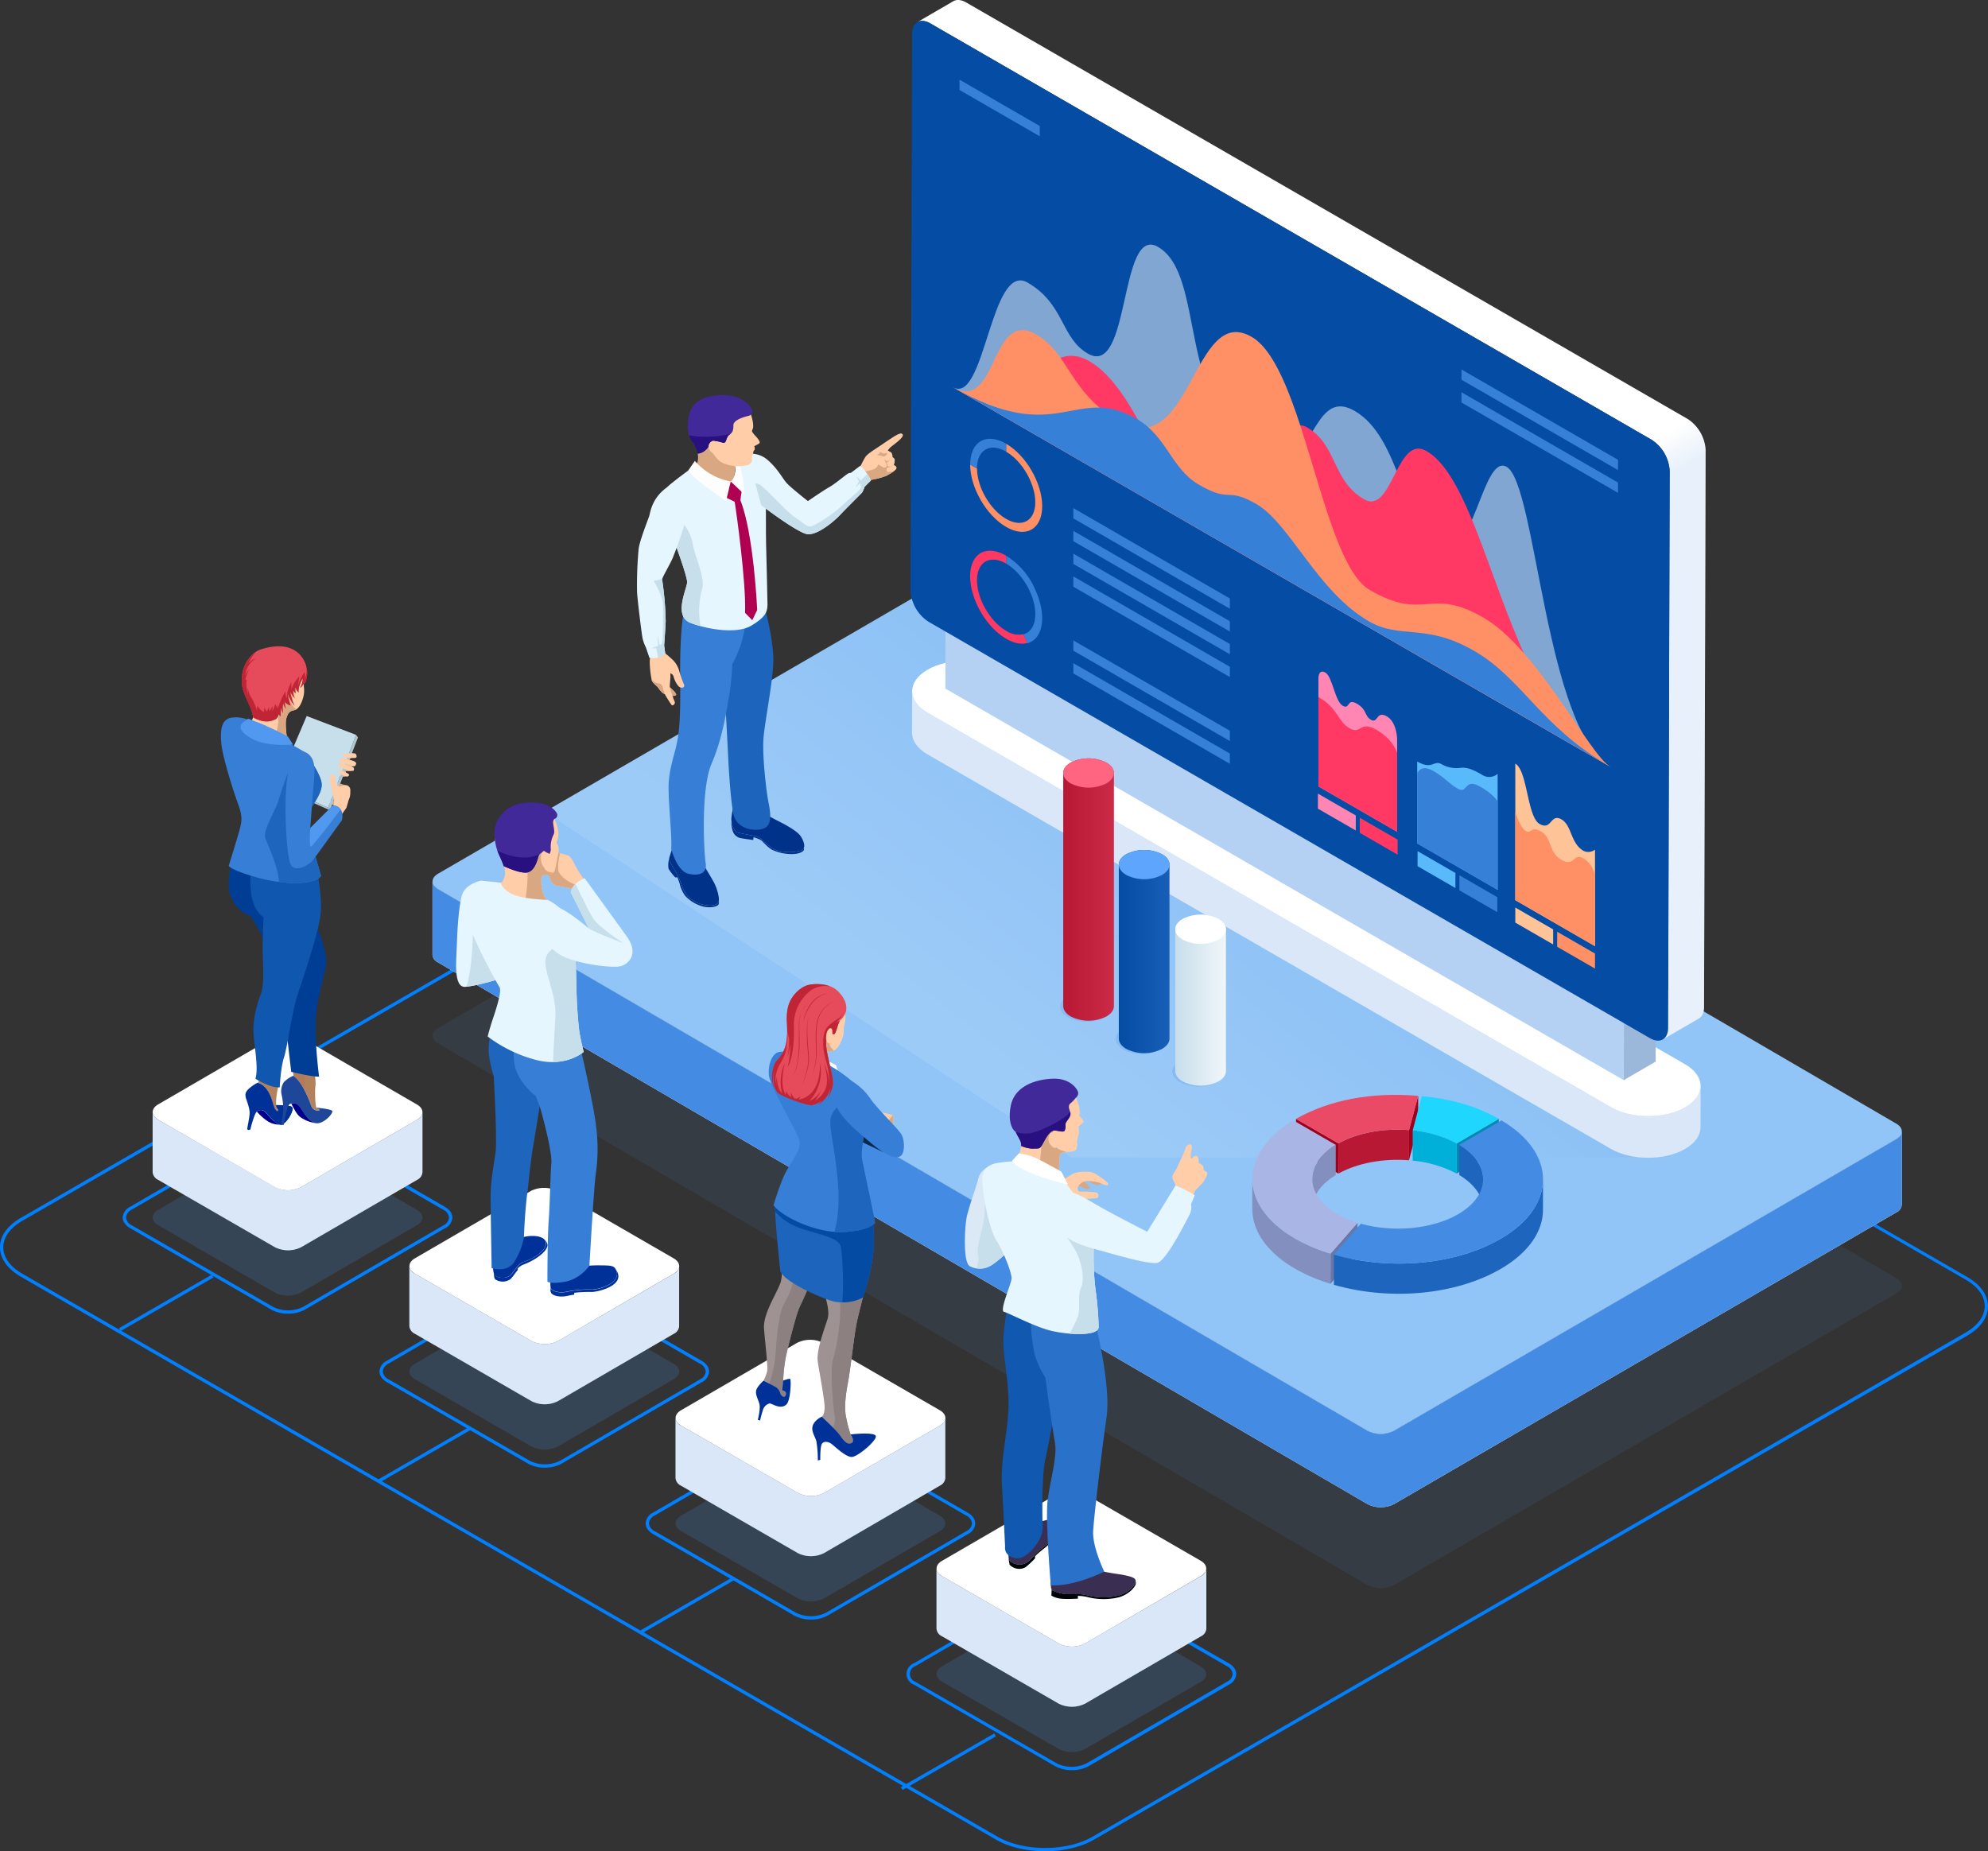 <svg xmlns="http://www.w3.org/2000/svg" xmlns:xlink="http://www.w3.org/1999/xlink" viewBox="0 0 714.49 665.42"><rect x="0" y="0" width="714.49" height="665.42" fill="#333333" stroke="none"/><defs><style>.cls-1{isolation:isolate;}.cls-2{fill:#0080ff;}.cls-13,.cls-3,.cls-5,.cls-7,.cls-9{mix-blend-mode:multiply;}.cls-3,.cls-9{opacity:0.1;}.cls-4,.cls-7{fill:#438be3;}.cls-5,.cls-7{opacity:0.2;}.cls-21,.cls-6{fill:#fff;}.cls-8{fill:#92c5f7;}.cls-9{fill:url(#linear-gradient);}.cls-10{fill:#9bb8db;}.cls-11{fill:#b4d1f4;}.cls-12{fill:#d9e8f9;}.cls-13{opacity:0.3;fill:url(#linear-gradient-2);}.cls-14{fill:#044ca4;}.cls-15{fill:#ff8f64;}.cls-16{fill:#3680d8;}.cls-17{fill:#ff3864;}.cls-18{fill:#ffc398;}.cls-19{fill:#58b9fb;}.cls-20{fill:#ff86b2;}.cls-21,.cls-46{opacity:0.5;}.cls-22{fill:#00328a;}.cls-23{fill:#1c64bc;}.cls-24{fill:#367ed6;}.cls-25{fill:#e6f6ff;}.cls-26{fill:#c7deeb;}.cls-27{fill:#d9a782;}.cls-28{fill:#b00052;}.cls-29{fill:#fdfdfd;}.cls-30{fill:#ffcda8;}.cls-31{fill:#412999;}.cls-32{fill:#281080;}.cls-33{fill:#9f9292;}.cls-34{fill:#8d8081;}.cls-35{fill:#092a4e;}.cls-36{fill:#003199;}.cls-37{fill:#034ba3;}.cls-38{fill:#1d65bd;}.cls-39{fill:#6d2d3d;}.cls-40{fill:#e54b5a;}.cls-41{fill:#bf2534;}.cls-42{fill:#f2a983;}.cls-43{fill:#1b4670;}.cls-44{fill:#aec5d2;}.cls-45{fill:#b3815c;}.cls-46{fill:#b0795b;}.cls-47{fill:#00008c;}.cls-48{fill:#003e96;}.cls-49{fill:#0f57af;}.cls-50{fill:#5098f0;}.cls-51{fill:#1e4699;}.cls-52{fill:#8c5228;}.cls-53{fill:#c47508;}.cls-54{fill:#9f001b;}.cls-55{fill:#008ab2;}.cls-56{fill:#1ed6fe;}.cls-57{fill:#00b0d8;}.cls-58{fill:#b81834;}.cls-59{fill:#ea4a66;}.cls-60{fill:#8390bf;}.cls-61{fill:#6a77a6;}.cls-62{fill:#a9b6e5;}.cls-63{fill:#dbe8f5;}.cls-64{fill:#3a2e52;}.cls-65{fill:#000508;}.cls-66{fill:#1058b0;}.cls-67{fill:#2971c9;}.cls-68{fill:url(#linear-gradient-3);}.cls-69{fill:#ff6480;}.cls-70{fill:url(#linear-gradient-4);}.cls-71{fill:#5da5fd;}.cls-72{fill:url(#linear-gradient-5);}</style><linearGradient id="linear-gradient" x1="370.45" y1="385.94" x2="452.21" y2="281.11" gradientUnits="userSpaceOnUse"><stop offset="0" stop-color="#fff"/><stop offset="1" stop-color="#438be3"/></linearGradient><linearGradient id="linear-gradient-2" x1="461.13" y1="177.96" x2="454.93" y2="189.52" gradientTransform="matrix(-1, 0, 0, 1, 1019.06, 0)" gradientUnits="userSpaceOnUse"><stop offset="0" stop-color="#fff"/><stop offset="1" stop-color="#b4d1f4"/></linearGradient><linearGradient id="linear-gradient-3" x1="382.13" y1="319.74" x2="406.71" y2="319.74" gradientUnits="userSpaceOnUse"><stop offset="0" stop-color="#b81834"/><stop offset="1" stop-color="#d1314d"/></linearGradient><linearGradient id="linear-gradient-4" x1="402.11" y1="342.04" x2="426.68" y2="342.04" gradientUnits="userSpaceOnUse"><stop offset="0" stop-color="#044ca4"/><stop offset="1" stop-color="#1d65bd"/></linearGradient><linearGradient id="linear-gradient-5" x1="422.4" y1="359.49" x2="446.98" y2="359.49" gradientUnits="userSpaceOnUse"><stop offset="0" stop-color="#c7deeb"/><stop offset="1" stop-color="#fff"/></linearGradient></defs><g class="cls-1"><g id="Layer_2" data-name="Layer 2"><g id="Grid"><path class="cls-2" d="M375.58,665.42c-6.69,0-13-1.5-17.68-4.22L7.47,458.88C2.65,456.09,0,452.35,0,448.32s2.65-7.77,7.47-10.55L321.22,256.62c4.72-2.72,11-4.22,17.69-4.22s13,1.5,17.68,4.22L707,459c4.82,2.78,7.47,6.53,7.47,10.55s-2.65,7.77-7.47,10.55L393.27,661.2C388.55,663.92,382.27,665.42,375.58,665.42ZM338.91,253.58c-6.49,0-12.56,1.45-17.1,4.07L8.06,438.8c-4.44,2.56-6.88,5.94-6.88,9.52s2.44,7,6.88,9.53L358.49,660.18c4.54,2.62,10.61,4.06,17.09,4.06s12.56-1.44,17.1-4.06L706.43,479c4.44-2.56,6.88-5.95,6.88-9.53s-2.44-7-6.88-9.53L356,257.65A34.78,34.78,0,0,0,338.91,253.58Z"/><g class="cls-3"><path class="cls-4" d="M681.53,459.38c2.63,1.51,2.66,4,.05,5.51L501,569.74a10.59,10.59,0,0,1-9.53,0L157.44,375.06c-2.63-1.52-2.64-4,0-5.52L338,264.69a10.54,10.54,0,0,1,9.52,0Z"/></g><g class="cls-5"><path class="cls-4" d="M149.84,434.87c2.63,1.52,2.66,4,0,5.51l-41.62,24.19a10.51,10.51,0,0,1-9.52,0L56.86,440.38c-2.63-1.51-2.64-4,0-5.51l41.62-24.19a10.57,10.57,0,0,1,9.52,0Z"/></g><path class="cls-2" d="M103.55,472.19a12.33,12.33,0,0,1-6.07-1.46L46.8,441.47c-1.73-1-2.69-2.37-2.69-3.86a4.58,4.58,0,0,1,2.65-3.83l50.36-29.27a12.21,12.21,0,0,1,6-1.44,12.37,12.37,0,0,1,6.08,1.45l50.68,29.26c1.73,1,2.69,2.38,2.7,3.87a4.57,4.57,0,0,1-2.64,3.82L109.6,470.73A12.2,12.2,0,0,1,103.55,472.19Zm-.41-67.94a10.9,10.9,0,0,0-5.43,1.29L47.36,434.8a3.49,3.49,0,0,0-2.07,2.81,3.53,3.53,0,0,0,2.1,2.84l50.68,29.26a12.16,12.16,0,0,0,10.94,0l50.36-29.26a3.43,3.43,0,0,0,2-2.79,3.53,3.53,0,0,0-2.1-2.85l-50.68-29.26A11.2,11.2,0,0,0,103.14,404.25Z"/><path class="cls-6" d="M149.89,402.48l-41.62,24.18a10.51,10.51,0,0,1-9.52,0L56.86,402.48a3.38,3.38,0,0,1-2-2.78l0,21.61a3.37,3.37,0,0,0,2,2.78l41.89,24.18a10.53,10.53,0,0,0,9.53,0l41.62-24.18a3.31,3.31,0,0,0,1.93-2.73l0-21.61A3.32,3.32,0,0,1,149.89,402.48Z"/><path class="cls-7" d="M149.89,402.48l-41.62,24.18a10.51,10.51,0,0,1-9.52,0L56.86,402.48a3.38,3.38,0,0,1-2-2.78l0,21.61a3.37,3.37,0,0,0,2,2.78l41.89,24.18a10.53,10.53,0,0,0,9.53,0l41.62-24.18a3.31,3.31,0,0,0,1.93-2.73l0-21.61A3.32,3.32,0,0,1,149.89,402.48Z"/><path class="cls-6" d="M149.84,397c2.63,1.51,2.66,4,0,5.51l-41.62,24.18a10.51,10.51,0,0,1-9.52,0L56.86,402.48c-2.63-1.52-2.64-4,0-5.52l41.62-24.19a10.57,10.57,0,0,1,9.52,0Z"/><g class="cls-5"><path class="cls-4" d="M242.12,490.22c2.63,1.52,2.66,4,0,5.51l-41.62,24.19a10.59,10.59,0,0,1-9.53,0l-41.89-24.19c-2.62-1.51-2.64-4,0-5.52L190.72,466a10.54,10.54,0,0,1,9.52,0Z"/></g><path class="cls-2" d="M195.83,527.54a12.33,12.33,0,0,1-6.07-1.46l-50.68-29.26c-1.73-1-2.69-2.37-2.69-3.86a4.59,4.59,0,0,1,2.65-3.84l50.36-29.26a12.19,12.19,0,0,1,6-1.45,12.37,12.37,0,0,1,6.08,1.46l50.67,29.26c1.74,1,2.7,2.38,2.7,3.87a4.55,4.55,0,0,1-2.63,3.82l-50.36,29.26A12.2,12.2,0,0,1,195.83,527.54Zm-.41-67.95a11,11,0,0,0-5.43,1.29l-50.36,29.26a3.49,3.49,0,0,0-2.06,2.82,3.53,3.53,0,0,0,2.1,2.84l50.68,29.26a12.24,12.24,0,0,0,10.94,0l50.36-29.26a3.47,3.47,0,0,0,2-2.8,3.55,3.55,0,0,0-2.11-2.85l-50.67-29.26A11.2,11.2,0,0,0,195.42,459.59Z"/><path class="cls-6" d="M242.17,457.82,200.55,482a10.59,10.59,0,0,1-9.53,0l-41.89-24.19a3.34,3.34,0,0,1-2-2.78l0,21.62a3.37,3.37,0,0,0,2,2.77L191,503.62a10.53,10.53,0,0,0,9.53,0l41.61-24.19a3.28,3.28,0,0,0,1.94-2.72l0-21.62A3.32,3.32,0,0,1,242.17,457.82Z"/><path class="cls-7" d="M242.17,457.82,200.55,482a10.59,10.59,0,0,1-9.53,0l-41.89-24.19a3.34,3.34,0,0,1-2-2.78l0,21.62a3.37,3.37,0,0,0,2,2.77L191,503.62a10.53,10.53,0,0,0,9.53,0l41.61-24.19a3.28,3.28,0,0,0,1.94-2.72l0-21.62A3.32,3.32,0,0,1,242.17,457.82Z"/><path class="cls-6" d="M242.12,452.31c2.63,1.52,2.66,4,0,5.51L200.55,482a10.59,10.59,0,0,1-9.53,0l-41.89-24.19c-2.62-1.51-2.64-4,0-5.52l41.62-24.18a10.51,10.51,0,0,1,9.52,0Z"/><g class="cls-5"><path class="cls-4" d="M337.78,544.82c2.63,1.52,2.66,4,.05,5.51l-41.62,24.18a10.53,10.53,0,0,1-9.53,0l-41.89-24.18c-2.62-1.52-2.64-4,0-5.52l41.62-24.19a10.55,10.55,0,0,1,9.51,0Z"/></g><path class="cls-2" d="M291.49,582.13a12.33,12.33,0,0,1-6.07-1.45l-50.68-29.26c-1.73-1-2.69-2.37-2.69-3.87a4.58,4.58,0,0,1,2.65-3.83l50.35-29.26a12.14,12.14,0,0,1,6-1.45,12.4,12.4,0,0,1,6.08,1.46l50.67,29.26c1.74,1,2.7,2.38,2.7,3.87a4.52,4.52,0,0,1-2.63,3.81l-50.36,29.27A12.2,12.2,0,0,1,291.49,582.13Zm-.41-67.94a11,11,0,0,0-5.43,1.29l-50.36,29.26a3.47,3.47,0,0,0-2.06,2.81,3.51,3.51,0,0,0,2.1,2.84L286,579.65a12.2,12.2,0,0,0,10.94,0l50.35-29.27a3.43,3.43,0,0,0,2.05-2.79,3.55,3.55,0,0,0-2.11-2.85l-50.67-29.26A11.2,11.2,0,0,0,291.08,514.19Z"/><path class="cls-6" d="M337.83,512.42,296.21,536.6a10.53,10.53,0,0,1-9.53,0l-41.89-24.18a3.35,3.35,0,0,1-2-2.78l0,21.61a3.37,3.37,0,0,0,2,2.78l41.89,24.19a10.51,10.51,0,0,0,9.52,0L337.8,534a3.32,3.32,0,0,0,1.94-2.73l0-21.61A3.32,3.32,0,0,1,337.83,512.42Z"/><path class="cls-7" d="M337.83,512.42,296.21,536.6a10.53,10.53,0,0,1-9.53,0l-41.89-24.18a3.35,3.35,0,0,1-2-2.78l0,21.61a3.37,3.37,0,0,0,2,2.78l41.89,24.19a10.51,10.51,0,0,0,9.52,0L337.8,534a3.32,3.32,0,0,0,1.94-2.73l0-21.61A3.32,3.32,0,0,1,337.83,512.42Z"/><path class="cls-6" d="M337.78,506.91c2.63,1.52,2.66,4,.05,5.51L296.21,536.6a10.53,10.53,0,0,1-9.53,0l-41.89-24.18c-2.62-1.52-2.64-4,0-5.52l41.62-24.18a10.52,10.52,0,0,1,9.51,0Z"/><g class="cls-5"><path class="cls-4" d="M431.53,599c2.62,1.51,2.66,4,.05,5.51L390,628.64a10.53,10.53,0,0,1-9.53,0l-41.89-24.18c-2.62-1.52-2.64-4,0-5.52l41.62-24.19a10.55,10.55,0,0,1,9.51,0Z"/></g><path class="cls-2" d="M385.23,636.26a12.29,12.29,0,0,1-6.06-1.45l-50.68-29.26a4.11,4.11,0,0,1,0-7.7l50.35-29.26a12.13,12.13,0,0,1,6-1.45,12.37,12.37,0,0,1,6.08,1.46l50.68,29.26c1.74,1,2.7,2.38,2.7,3.87a4.54,4.54,0,0,1-2.64,3.81l-50.35,29.27A12.26,12.26,0,0,1,385.23,636.26Zm-.41-67.94a11,11,0,0,0-5.43,1.29L329,598.87a3,3,0,0,0,0,5.65l50.68,29.26a12.18,12.18,0,0,0,10.93,0l50.36-29.27a3.47,3.47,0,0,0,2.05-2.79,3.53,3.53,0,0,0-2.11-2.85l-50.68-29.26A11.14,11.14,0,0,0,384.82,568.32Z"/><path class="cls-6" d="M431.58,566.55,390,590.73a10.53,10.53,0,0,1-9.53,0l-41.89-24.18a3.38,3.38,0,0,1-2-2.78l0,21.61a3.34,3.34,0,0,0,2,2.78l41.89,24.19a10.59,10.59,0,0,0,9.53,0l41.62-24.19a3.32,3.32,0,0,0,1.94-2.73l0-21.61A3.31,3.31,0,0,1,431.58,566.55Z"/><path class="cls-7" d="M431.58,566.55,390,590.73a10.53,10.53,0,0,1-9.53,0l-41.89-24.18a3.38,3.38,0,0,1-2-2.78l0,21.61a3.34,3.34,0,0,0,2,2.78l41.89,24.19a10.59,10.59,0,0,0,9.53,0l41.62-24.19a3.32,3.32,0,0,0,1.94-2.73l0-21.61A3.31,3.31,0,0,1,431.58,566.55Z"/><path class="cls-6" d="M431.53,561c2.62,1.51,2.66,4,.05,5.51L390,590.73a10.53,10.53,0,0,1-9.53,0l-41.89-24.18c-2.62-1.52-2.64-4,0-5.52l41.62-24.18a10.52,10.52,0,0,1,9.51,0Z"/><path class="cls-6" d="M681.58,409.4,501,514.25a10.53,10.53,0,0,1-9.53,0L157.44,319.57a3.37,3.37,0,0,1-2-2.78l0,26.38a3.37,3.37,0,0,0,2,2.78L491.48,540.63a10.53,10.53,0,0,0,9.53,0L681.55,435.78a3.3,3.3,0,0,0,1.94-2.72l0-26.39A3.32,3.32,0,0,1,681.58,409.4Z"/><path class="cls-4" d="M681.58,409.4,501,514.25a10.53,10.53,0,0,1-9.53,0L157.44,319.57a3.37,3.37,0,0,1-2-2.78l0,26.38a3.37,3.37,0,0,0,2,2.78L491.48,540.63a10.53,10.53,0,0,0,9.53,0L681.55,435.78a3.3,3.3,0,0,0,1.94-2.72l0-26.39A3.32,3.32,0,0,1,681.58,409.4Z"/><path class="cls-8" d="M681.53,403.89c2.63,1.52,2.66,4,.05,5.51L501,514.25a10.53,10.53,0,0,1-9.53,0L157.44,319.57c-2.63-1.51-2.64-4,0-5.52L338,209.2a10.57,10.57,0,0,1,9.52,0Z"/><polygon class="cls-9" points="595.1 416.02 385.03 416.02 195.77 291.77 326.39 215.92 595.1 416.02"/><path class="cls-6" d="M327.83,248.41c0,2.82,1.86,5.64,5.58,7.79L579,398c7.39,4.27,19.35,4.27,26.69,0,3.65-2.12,5.48-4.89,5.49-7.67q0,7.47-.05,14.94c0,2.78-1.83,5.55-5.48,7.67-7.35,4.27-19.3,4.27-26.69,0l-245.6-141.8c-3.73-2.15-5.59-5-5.58-7.79Q327.81,255.88,327.83,248.41Z"/><path class="cls-7" d="M327.83,248.41c0,2.82,1.86,5.64,5.58,7.79L579,398c7.39,4.27,19.35,4.27,26.69,0,3.65-2.12,5.48-4.89,5.49-7.67q0,7.47-.05,14.94c0,2.78-1.83,5.55-5.48,7.67-7.35,4.27-19.3,4.27-26.69,0l-245.6-141.8c-3.73-2.15-5.59-5-5.58-7.79Q327.81,255.88,327.83,248.41Z"/><path class="cls-6" d="M605.61,382.54c7.4,4.27,7.44,11.19.09,15.46s-19.3,4.27-26.69,0L333.41,256.2c-7.4-4.27-7.44-11.19-.09-15.46s19.29-4.27,26.69,0Z"/><g class="cls-1"><polygon class="cls-10" points="595.1 359.18 595.04 381.59 583.57 388.26 583.63 365.85 595.1 359.18"/><polygon class="cls-11" points="583.63 365.85 583.57 388.26 339.76 247.5 339.82 225.09 583.63 365.85"/><polygon class="cls-12" points="595.1 359.18 583.63 365.85 339.82 225.09 351.3 218.42 595.1 359.18"/></g><path class="cls-6" d="M336.16,4.19,342.62.44c1.18-.69,2.82-.59,4.62.44L606.5,150.57A14.35,14.35,0,0,1,613,161.79l-.57,200.15c0,2-.73,3.48-1.9,4.16l-12.92,7.51c1.17-.68,1.9-2.12,1.9-4.16l.57-200.15a14.31,14.31,0,0,0-6.48-11.22L334.32,8.39c-1.8-1-3.44-1.13-4.62-.44Z"/><path class="cls-13" d="M593.58,158.08l12.92-7.51A14.35,14.35,0,0,1,613,161.79l-.57,200.15c0,2-.73,3.48-1.9,4.16l-12.92,7.51c1.17-.68,1.9-2.12,1.9-4.16l.57-200.15A14.31,14.31,0,0,0,593.58,158.08Z"/><path class="cls-14" d="M334.32,8.39c-3.58-2.06-6.51-.39-6.52,3.72l-.57,200.15a14.31,14.31,0,0,0,6.48,11.22L593,373.17c3.58,2.06,6.51.39,6.52-3.72l.57-200.15a14.31,14.31,0,0,0-6.48-11.22Z"/><path class="cls-15" d="M351.14,168.38c0,6.68,4.69,14.8,10.47,18.14s10.48.64,10.48-6-4.69-14.81-10.47-18.15v-2.85c7.15,4.13,12.95,14.17,12.95,22.42s-5.8,11.6-12.95,7.47S348.67,175.21,348.67,167Z"/><path class="cls-16" d="M361.61,159.48v2.85c-5.79-3.34-10.48-.63-10.48,6L348.67,167C348.67,158.7,354.47,155.36,361.61,159.48Z"/><path class="cls-16" d="M372.09,220.73c0-6.68-4.69-14.8-10.48-18.14h0v-2.85A26.84,26.84,0,0,1,372.09,212c4.2,9.1,2.91,17.7-2.87,19.22L367.77,228C370.39,227.34,372.09,224.76,372.09,220.73Z"/><path class="cls-17" d="M361.61,199.74v2.85c-5.78-3.34-10.47-.64-10.47,6s4.69,14.8,10.47,18.14a8.3,8.3,0,0,0,6.16,1.25l1.45,3.14c-2.31.6-4.75.11-7.61-1.54-7.14-4.13-12.94-14.16-12.94-22.42S354.47,195.61,361.61,199.74Z"/><path class="cls-18" d="M553.3,296.14c4.44,2.56,3.86-3.94,7.9-1.61,3.78,2.18,3.2,8.57,7.88,11.27a3.91,3.91,0,0,0,4.17-.4v34.7L544.6,323.56V274.48C549,277,548.86,293.58,553.3,296.14Z"/><path class="cls-15" d="M573.25,314.21s-1.09-3.89-4.17-5.66c-3.78-2.19-3.13,3.29-7.87.55s-3.38-7.92-7.29-10.18-3.43,1-5.54-.21-3.78-6.94-3.78-6.94v31.79l28.65,16.54Z"/><path class="cls-19" d="M518,274.62a10.9,10.9,0,0,0,6.7,1.41c2.31-.37,4.56.48,7.93,2.45a4.62,4.62,0,0,0,5.62-.33v41.71l-28.91-16.69V273.71C514.79,276.85,515.22,273.14,518,274.62Z"/><path class="cls-16" d="M538.26,319.86V288.1s-1.64-2.91-6.77-5.61-4.06,3-7.56,1-4.31-3.76-8.83-6.38-5.75.86-5.75.86v25.2Z"/><path class="cls-20" d="M476.36,241.77c2.51,1.45,3.42,10.28,6.18,11.88s1.37-2.88,5.14-.7,2.56,4.33,5.07,5.78,1.87-3.35,5.59-1.29,3.79,8.24,3.79,8.24V299l-28.29-16.33V243.73S473.85,240.32,476.36,241.77Z"/><path class="cls-17" d="M502.13,299V270.58s-1.29-4.71-7.43-8.25-5.37,1.93-9.69-.57-4-7.09-11.16-11.21v32.12Z"/><polygon class="cls-15" points="559.64 340.31 573.25 348.16 573.25 342.75 559.64 334.9 559.64 340.31"/><polygon class="cls-18" points="544.6 331.62 558.2 339.47 558.2 334.07 544.6 326.21 544.6 331.62"/><polygon class="cls-16" points="524.52 320.03 538.13 327.88 538.13 322.48 524.52 314.62 524.52 320.03"/><polygon class="cls-19" points="509.47 311.34 523.08 319.2 523.08 313.79 509.48 305.94 509.47 311.34"/><polygon class="cls-17" points="488.71 299.35 502.31 307.21 502.31 301.8 488.71 293.95 488.71 299.35"/><polygon class="cls-20" points="473.66 290.67 487.27 298.52 487.27 293.11 473.66 285.26 473.66 290.67"/><path class="cls-21" d="M369.31,101.57c13.35,7.71,11.89,19.89,21.65,25.52,15.43,8.92,11.16-46.46,25.21-38.35,17.42,10.06,6.49,56.73,35.88,73.7,21.06,12.16,18.15-24.36,34.84-14.72s17.48,41.79,30,49,15.85-34,24.61-28.91c10.66,6.15,13.85,94.24,37.29,107.77L342.47,139.16C354,145.82,356,93.86,369.31,101.57Z"/><path class="cls-17" d="M391.49,129.81c17.58,10.15,26.34,46.83,37.83,53.47,18.48,10.66,28.33-36.65,40.36-29.71,11.08,6.4,8.89,19.14,20.62,25.9,10.06,5.81,11.59-23.57,22.36-17.36,22.2,12.82,28.21,91.59,66.13,113.48L342.47,139.16C367.91,153.84,373.92,119.66,391.49,129.81Z"/><path class="cls-15" d="M372.45,120.24c11.84,6.84,11.88,20.79,29.47,31,26.44,15.26,26.72-42.4,47.92-30.16,19,11,25.05,80.92,42.47,91,20.05,11.58,21.22-1.4,40.82,9.91s38.1,49.31,45.66,53.68L342.47,139.16C358.64,148.49,355.8,110.63,372.45,120.24Z"/><path class="cls-16" d="M408.61,150.62c10.76,6.22,12.29,17.84,22.36,23.65,11.72,6.77,9.53.54,20.62,6.94,12,6.95,21.88,31.44,40.35,42.1,11.49,6.64,20.26.48,37.83,10.62s23.58,27,49,41.66L342.47,139.16C380.39,161.05,386.41,137.81,408.61,150.62Z"/><polygon class="cls-16" points="385.76 186.33 442.01 218.81 442.01 215.12 385.76 182.64 385.76 186.33"/><polygon class="cls-16" points="385.76 194.52 442.01 227 442.01 223.3 385.76 190.82 385.76 194.52"/><polygon class="cls-16" points="525.26 136.5 581.52 168.97 581.52 165.28 525.26 132.8 525.26 136.5"/><polygon class="cls-16" points="344.85 32.34 373.69 48.99 373.69 45.29 344.85 28.64 344.85 32.34"/><polygon class="cls-16" points="525.26 144.68 581.52 177.16 581.52 173.46 525.26 140.99 525.26 144.68"/><polygon class="cls-16" points="385.76 202.7 442.01 235.18 442.01 231.49 385.76 199.01 385.76 202.7"/><polygon class="cls-16" points="385.76 210.89 442.01 243.36 442.01 239.67 385.76 207.19 385.76 210.89"/><polygon class="cls-16" points="385.76 233.88 442.01 266.36 442.01 262.66 385.76 230.19 385.76 233.88"/><polygon class="cls-16" points="385.76 242.06 442.01 274.54 442.01 270.85 385.76 238.37 385.76 242.06"/><path class="cls-22" d="M275.07,292.59s2.11,1.26,4.5,2.47,7.09,3.61,8.34,5.72,1.75,4.21,0,4.94a15.49,15.49,0,0,1-9.07-.2c-2.76-1.1-5.19-4.54-7-4.91s-6-1.09-7-1.46-2-3.28-2-4.78a21.57,21.57,0,0,1,.73-4.17Z"/><path class="cls-22" d="M242,303.82s-1.48,4.25-1.51,4.84.92,2.4,1.87,3.81A34.47,34.47,0,0,1,245.3,319a10,10,0,0,0,6.71,6c3.85,1.08,5.79.26,6.25-.89s-.53-4.84-1.71-7-4.38-7.4-4.38-7.4Z"/><path class="cls-23" d="M275.07,219.11s2.94,11.18,2.87,18.32-3,21.56-3.53,27.74,1,19.35,1.76,23.11,1.41,8.05-1.39,9.38-9.31.7-10.93-4.16c-1-2.94-1.81-14.64-2.1-20.53s-1.18-22.8-1.18-22.8l2.36-24.29A43.92,43.92,0,0,0,275.07,219.11Z"/><path class="cls-24" d="M245.56,221.09s-1.32,6.62-1.1,24.06-1,20.9-1.44,23.11-2.31,7.43-2.68,12.95,1.32,20.09.88,23.84c0,0,2,8,6.17,9s6.82-.35,6.23-3.81-1.86-26.59,2.14-35.79,5.62-20.31,6.43-25.16a98.52,98.52,0,0,0,1-10.53,42.06,42.06,0,0,0,4.56-13.31S253.18,226.65,245.56,221.09Z"/><path class="cls-25" d="M242.39,194.62s4.57,12.31,4.6,14.59-5.2,12.26,1.26,14.71,16.66,4,21.73,1,5.86-5,5.86-7.62-.44-18.43-.52-22.27,0-10.79-.09-15-5.1-16.93-6.61-16.93-4,1.67-4,1.67.3,7.48-2,8.23-15.29-3.86-15.29-3.86-6,4.42-7.3,5.73S241.86,191.74,242.39,194.62Z"/><path class="cls-26" d="M252.35,211.65c1.22-3.84-2.71-11.88-3.38-16.16a16,16,0,0,0-3.52-7.42s-2.89,1.75-3.32,1.31l-.78-.26h0c.46,2.51.88,4.61,1,5.5,0,0,4.57,12.31,4.6,14.59s-5.2,12.26,1.26,14.71c1.1.41,2.3.8,3.56,1.14A29.87,29.87,0,0,1,252.35,211.65Z"/><path class="cls-27" d="M250.72,163.05l1.58-5.53,12.19,9.23s-.93,4.85-.29,7.13,1.68,4.73-2.54,5.15-12.83-9.37-12.83-9.37S251.63,166.24,250.72,163.05Z"/><path class="cls-28" d="M266.08,179.76l.57-3.79-4-2.9L261,176.73l-.54,1.86,3.6,1.78c.52,3.3,4.12,28.67,3.72,39.93l2.59,2.63,1.77-3.68S270.92,191.79,266.08,179.76Z"/><path class="cls-29" d="M249.73,165.67a22.58,22.58,0,0,0,12.88,7.4l-1.65,7s-10.89-7.19-13.64-10.89Z"/><path class="cls-29" d="M264.25,167.5l.5-1.83c2.69,3.27,2.71,12,2.71,12l-4.85-4.64C264.77,171.46,264.25,167.5,264.25,167.5Z"/><path class="cls-30" d="M234.09,235.22a5.79,5.79,0,0,0-.57,2.79,34.18,34.18,0,0,0,.72,6.48c.32,1,1.72,2,2.07,2.39s1.3,2.07,2.6,2.63c0,0,2.21,3.83,2.63,4s1.28-.61.91-1.38a16.58,16.58,0,0,1-.75-2s1.49,0,1.3-.58a4,4,0,0,0-.91-1.26l-1.4-1.34s.19-2.71.24-3.17,0-1.75,0-1.75a1.6,1.6,0,0,1,1.15,1.16c.18.91,1.24,3.25,2.2,3.78s1.91.06,1.56-.9a39.2,39.2,0,0,1-1.7-4.81,9.07,9.07,0,0,0-2-3.72,35.58,35.58,0,0,0-3.07-2.71Z"/><path class="cls-27" d="M239,249.51c-.35-.78-1.08-3.27-1.08-3.27l-.7-.53a9.38,9.38,0,0,1-1.86-.45,5,5,0,0,1-1.25-1.19,4.09,4.09,0,0,0,.11.42c.32,1,1.72,2,2.07,2.39s1.3,2.07,2.6,2.63l.15.25A.66.66,0,0,0,239,249.51Z"/><path class="cls-27" d="M240.69,247s0-.2,0-.48A.64.64,0,0,0,240.69,247Z"/><path class="cls-27" d="M242.09,248.33l-1.4-1.34c.19.63.82,2.62,1,3.18,0,0,1.49,0,1.3-.58A4,4,0,0,0,242.09,248.33Z"/><path class="cls-25" d="M239.06,234.87s-1.18,2.1-5.64,1.62l-1.29-3.79a14.43,14.43,0,0,1-1.17-3.17c-.37-1.66-1.88-14.33-2-16.61a139.5,139.5,0,0,1,.59-15.8c.48-3.17,3.39-10.39,3.79-11.68s.92-6.59,6.71-10.5c0,0,8,5.71,6.85,10.54a150.57,150.57,0,0,1-5.12,15.06c-.81,2-4,7.37-3.81,7.78a114.15,114.15,0,0,1,1.27,15c-.19,4-.55,8.69-.55,8.69Z"/><path class="cls-26" d="M237.94,208a19.31,19.31,0,0,1-3,.81s3.2,5.23,3.31,8.47,0,13.28-.27,13.85a1.21,1.21,0,0,1-.94.63l-.74-3.58.22,3.94-2.39.89h1.73l.67,3.42a3.85,3.85,0,0,0,2.57-1.51l-.4-2.87s.36-4.71.55-8.69a114.15,114.15,0,0,0-1.27-15,.77.77,0,0,1,.1-.41Z"/><path class="cls-22" d="M258.34,323.84a1.87,1.87,0,0,1-.08.28c-.46,1.15-2.4,2-6.25.89a10,10,0,0,1-6.71-6,34.47,34.47,0,0,0-2.93-6.55c-1-1.41-1.91-3.22-1.87-3.81a8.31,8.31,0,0,0-.21,3.65,18.9,18.9,0,0,0,2.38,3.06h.79s.46,1.18.79,2.14a11.31,11.31,0,0,0,2.1,4.6,13.46,13.46,0,0,0,6.52,3.79c2.5.56,4.8,0,5.32-.7A1.91,1.91,0,0,0,258.34,323.84Z"/><path class="cls-22" d="M287.91,305.72a15.49,15.49,0,0,1-9.07-.2c-2.76-1.1-5.19-4.54-7-4.91s-6-1.09-7-1.46c-.85-.3-1.67-2.41-1.92-4h0a8.3,8.3,0,0,0,.33,3.22,3.79,3.79,0,0,0,2.77,2.85c1.3.27,4.66.71,4.66.71l.16-1a16.94,16.94,0,0,1,2.41.91c.85.44,2.39,2.59,4.17,3.56A16.65,16.65,0,0,0,284.7,307c2.69,0,4.07-1,4.23-1.52a2.13,2.13,0,0,0,0-.77A1.76,1.76,0,0,1,287.91,305.72Z"/><path class="cls-30" d="M324.3,156c-.31-.32-1-.27-2.59.67s-5.3,3.52-6.73,4.46-3.36,2.17-4,3.19-1.77,3.3-1.77,3.3l2,5.22s1.86-.33,2.35-.43a28.79,28.79,0,0,0,4.95-1.36c1-.56,3.32-1.78,3.65-2.62s-.92-1.27-.92-1.27a4.85,4.85,0,0,0,.32-2,1.36,1.36,0,0,0-.76-.8,3.63,3.63,0,0,0-.35-1.55,3.48,3.48,0,0,0-1.38-.81,8.42,8.42,0,0,1,.92-1.19C321.61,159.47,325.33,157,324.3,156Z"/><path class="cls-27" d="M319,169.62c-.48-.11-.32-1.35-.32-1.35l2.27-.81s-1.65.46-1.79.16-.51-1.38-.51-1.38l1.46-.92a6.1,6.1,0,0,1-1.46.44c-.27-.06-1-.92-1-.92s1.22,2.19,1,2.75-1,.52-1,.52l-2.08-1.22s.11.92-1.35,1.7a13,13,0,0,1-4.28.88l1.31,3.37s1.86-.33,2.35-.43a28.79,28.79,0,0,0,4.95-1.36,26.88,26.88,0,0,0,2.69-1.63A11,11,0,0,1,319,169.62Z"/><path class="cls-27" d="M318.84,162.67a2.32,2.32,0,0,1-.24.9,3.37,3.37,0,0,1-1.06.51,8.91,8.91,0,0,0-2.48-.49s1.24-.46,1.29-1.29C316.35,162.3,317.11,163.57,318.84,162.67Z"/><path class="cls-25" d="M309.23,167.39a17.21,17.21,0,0,1,3.76,5.33L310.72,175a9.19,9.19,0,0,1-.91,2.06c-.42.5-6,6-8,8.14s-8.13,7.27-11.69,6.78-16.6-10.45-16.6-10.45l-4.92-18.35a9,9,0,0,1,7.19,2.07c3.43,2.89,5.33,6.44,6.73,8.14s7.85,6.72,7.85,6.72,5.25-3.63,7.77-5.07,6.44-5,7.06-5a1.4,1.4,0,0,0,.95-.33Z"/><path class="cls-26" d="M301.83,185.19c2-2.15,7.56-7.64,8-8.14a9.19,9.19,0,0,0,.91-2.06l2.27-2.27a10.44,10.44,0,0,0-1.27-2.37l-2.37,2.37-1.61-1.62.95,2-1.34,2.26,1.67-1.67.46,1.24c-.17,1.33-4.46,4.38-6.49,6.52a52,52,0,0,1-10.45,7.36c-2.44,1.16-3-.33-6.49-2.6s-9.25-9.13-12.55-11.65a3.51,3.51,0,0,0-2.07-.87l2.11,7.86s13,9.95,16.6,10.45S299.85,187.34,301.83,185.19Z"/><path class="cls-30" d="M270.28,155.1a8.22,8.22,0,0,0,1.26,1.61c.53.6,1.94,2.14,1.37,2.63a8.74,8.74,0,0,1-1.81,1s.37,1.13,0,1.46a1.35,1.35,0,0,0-.39,1,2.31,2.31,0,0,1-.29.89,2.8,2.8,0,0,0-.19,1.21c.09.54.12,1.81-1.71,2.35a14.68,14.68,0,0,1-8.84-.85c-2.68-1.38-3.84-4.44-5.5-6.88s-7.4-5-6.53-9.23,4.22-7.38,11-7.56,10.28,3.19,11.31,6.45.74,4.79.53,5.07A1.71,1.71,0,0,0,270.28,155.1Z"/><path class="cls-31" d="M260.24,159.15c-.72.11-3.69-1.46-4.63,0s-2.2,3.65-4.89,3.9a17.3,17.3,0,0,0-1.36-3.64c-.5-.5-2.55-2.28-2.12-7.78s3.12-8.23,8.37-9.22,9.36-.14,12.23,2,3.4,4.54,1.17,5.07-5.46,1.63-5.43,3.4-.31,2.66-1.45,3.41S261.14,159,260.24,159.15Z"/><path class="cls-32" d="M262.47,156l-.34.25c-1.13.74-1,2.76-1.89,2.91-.72.11-3.69-1.46-4.63,0s-2.2,3.65-4.89,3.9a17.3,17.3,0,0,0-1.36-3.64,6.16,6.16,0,0,1-1.73-2.91A39.43,39.43,0,0,0,262.47,156Z"/><path class="cls-30" d="M258.05,159.78c-.27-.51-.95-1.59-2-1.27a2.17,2.17,0,0,0-1.1,3.12c.78,1.31,3.15,2.62,3.44,2A7.94,7.94,0,0,0,258.05,159.78Z"/><path class="cls-33" d="M307.89,475.48c-1.07,5.32-2.18,16.37-3.1,21.23s-1.29,8.6-.88,11.69a48.38,48.38,0,0,0,1.79,7.19s1.73,2.44.3,3.11-2.61-.63-4-2.65-5.82-6-6.64-6.85c.45-.45.83-.7,1-3s-1.85-12.67-2.46-16.84,2.83-12.8,3.56-15.38-.36-6.39-1.48-10.23-1.62-15.86-1.62-15.86-2.26-13.36-.54-17.16,15.81-2,17.89.47,2.36,12.43,1.61,19.55S309,470.17,307.89,475.48Z"/><path class="cls-33" d="M281.48,496.25l-.33,3.53s1.72.17,1.3,1.56-1.81.46-2-.67a3.84,3.84,0,0,0-2.06-2.36c-.75-.42-3.95-2.06-3.95-2.06a18.66,18.66,0,0,0,1.27-3.32c.35-1.46-.71-10.1-1.12-15.32s4.24-12.09,5.84-16.32-.67-13.8-1.29-22.64,2.69-13.85,2.69-13.85l14.1,6.05v8.78s-1.53,8.25-3.05,15.35-4.8,13.13-5.79,15.5-3.82,13.23-4.62,17.11A60,60,0,0,0,281.48,496.25Z"/><path class="cls-34" d="M299.47,488.36c1.42-5.24,3.49-16.22,2-23.66s2-36,2-36h0c3.72.35,7.3,1.36,8.27,2.52,2.08,2.51,2.36,12.43,1.61,19.55s-4.39,19.43-5.45,24.74-2.18,16.37-3.1,21.23-1.29,8.6-.88,11.69a48.38,48.38,0,0,0,1.79,7.19s1.73,2.44.3,3.11-2.61-.63-4-2.65a24.15,24.15,0,0,0-2.52-2.86c.08-.31.18-.66.31-1.07a7.1,7.1,0,0,0,0-4.1C299.85,507.59,298,493.6,299.47,488.36Z"/><path class="cls-34" d="M278.79,485.88c.42-7.38,1.47-13.65,2.47-16.06s3.81-6.1,4.16-12c.25-4.2,1.11-21.24,1.59-30.77l8.9,3.82v8.78s-1.53,8.25-3.05,15.35-4.8,13.13-5.79,15.5-3.82,13.23-4.62,17.11a60,60,0,0,0-1,8.66l-.33,3.53s1.72.17,1.3,1.56-1.81.46-2-.67a3.84,3.84,0,0,0-2.06-2.36l-1.9-1A42.43,42.43,0,0,0,278.79,485.88Z"/><polygon class="cls-6" points="295.75 380.34 295.86 380.51 300.45 382.86 301.68 386.62 294.29 383.28 295.75 380.34"/><polygon class="cls-35" points="317.49 414.16 306.94 409.12 309.27 404.97 317.49 414.16"/><path class="cls-30" d="M321,404.81s.25-3.67,0-3.91-5.67-1.43-5.67-1.43Z"/><path class="cls-27" d="M320.9,400.85l.08,0c.25.24,0,3.91,0,3.91L319.09,403C319.72,402.22,320.35,401.48,320.9,400.85Z"/><path class="cls-36" d="M295.36,509.2s-2.61,1.22-3.26,3.25.82,3.77,1.32,5.67a40.84,40.84,0,0,1,.51,6.85l.88-.26s-.08-4.62.55-5.67,2.23-1,3.53,0,5.05,4.66,7.19,4.66,9-5.84,8.7-7.48-9.08-.63-9.08-.63,1.73,2.44.3,3.11-2.61-.63-4-2.65S296.18,510,295.36,509.2Z"/><path class="cls-36" d="M274.42,496.25s3.2,1.64,3.95,2.06a3.84,3.84,0,0,1,2.06,2.36c.21,1.13,1.6,2.06,2,.67s-1.3-1.56-1.3-1.56l.33-3.53s2.15-.84,2.53-.59.2,7.61-1.31,9.12c-2.1,2.11-5.25-.37-6.09-.33a3.46,3.46,0,0,0-2.4,2.4c-.67,2.06-1,3.74-1,3.74l-.84-.25s1.09-4.09.54-5.85-1.43-3.24-1.13-4.67S274.42,496.25,274.42,496.25Z"/><path class="cls-23" d="M312.92,433.11s.92,3.33,1.15,12.32-3.85,20.89-3.85,20.89a16.14,16.14,0,0,1-9.92,1.62c-2.85-.36-18.16-6.73-19.84-11,0,0-1.91-17.42-1.91-22.92S283,421.7,283,421.7,310.21,421.56,312.92,433.11Z"/><path class="cls-37" d="M312.92,433.11s.92,3.33,1.15,12.32-3.85,20.89-3.85,20.89a15.12,15.12,0,0,1-7.48,1.76c.58-7.68,0-17.53-.61-20.09-.77-3.16-7.68-4.18-14.67-6.57a21.7,21.7,0,0,1-8.87-5.88c0-.55,0-1.05,0-1.48,0-5.49,4.43-12.36,4.43-12.36S310.21,421.56,312.92,433.11Z"/><path class="cls-24" d="M308.26,390.8s3.35,9.58,3,12.66-2,10-1.49,13,4.11,19.23,4.71,23.05c0,0-1.5,2.73-11,3.33s-22-5.12-25.49-9.61c0,0,2.42-8.13,4.43-11.94s5.9-8.18,4.82-11.66-10.64-19.36-10.91-23.24,1.07-7.23,3.15-8.1,9.6.46,9.6.46a66,66,0,0,1,10.28,4.93C302.83,385.74,307,389,308.26,390.8Z"/><path class="cls-38" d="M298.41,402.86c.13-4.17,6-8.36,10.26-10.83.89,2.68,2.86,9,2.6,11.43-.34,3.08-2,10-1.49,13s4.11,19.23,4.71,23.05c0,0-1.5,2.73-11,3.33a33.2,33.2,0,0,1-3.6,0C304,428.44,298.22,409.12,298.41,402.86Z"/><path class="cls-24" d="M303.17,387.52c1.32-.35,6.66,2.91,9.41,7.06s10.55,11.35,11.55,13.43,1.19,6.47-.54,7.57c-2.5,1.61-7.8-2.37-10.62-4.78s-10.34-8.15-12.68-13.7S300.35,388.25,303.17,387.52Z"/><path class="cls-30" d="M295.27,388.05s-.34-5.49.48-7.52,1.53-2.37,2.45-2.58c.71-.17,2.18.24,3.84-3.07s1-4.71,1.31-6.12a9.61,9.61,0,0,0,.47-3.75c-.24-1.37-.7-6.45-4.69-8.18s-8.87-1.43-11.54.12a10.52,10.52,0,0,0-4.76,8.87c0,3.74,2.06,6.08,2.09,8.62s-1.53,5.69-3.06,7.66,1.65,4.75,3.82,5.76A12.64,12.64,0,0,0,295.27,388.05Z"/><path class="cls-27" d="M298,374.64a47,47,0,0,1-.12-5.12L293.29,373s.35,9.42-2.36,13.52a2.49,2.49,0,0,0-.29,2.39,12.82,12.82,0,0,0,4.63-.86s-.34-5.49.48-7.52,1.53-2.37,2.45-2.58a5.3,5.3,0,0,0,1.52-.34A4.37,4.37,0,0,1,298,374.64Z"/><path class="cls-39" d="M299,387.16c-1.14-7.4-3.63-12.79-1-15.44l.62-.91c.05,0,.34,1,1.17.8.42-.11,1-2.36,1.46-3.65.12-.31.29-.71.48-1.14a38.29,38.29,0,0,1-3.3,3.06l-.22-.23s3.9-3.26,5.24-5.91c0,0-2.78,3.45-4.49,4.42s-3.75,2.06-3,7.12c.6,4,2.95,10.69,2.8,15.2A8.15,8.15,0,0,0,299,387.16Z"/><path class="cls-40" d="M302,357.2c-1.55-1.9-4.26-4-10.4-3.34-3,.31-5.36,2.59-6.55,4.22-1.32,1.82-2.53,4.44-2.22,9.68s0,9.67-3.37,13.05c-1.89,1.88-2.81,7.2-1.08,10.43a9.61,9.61,0,0,1,.17-6.81l0-.08,0,.08a10,10,0,0,0,.59,7.89,4.53,4.53,0,0,0,1.24,1c4.45,2.29,10.18,4,11.45,3.89a7.36,7.36,0,0,0,3.63-1.88,12,12,0,0,1-1.46,1.54c2.66-1.16,4-4.2,4.62-5.84a16.83,16.83,0,0,1-1.07,3.64,13.66,13.66,0,0,0,1.86-5.12,23.06,23.06,0,0,0-1-6h0c-1.16-5.53-2.49-9.61-.32-11.8l.62-.91c.05,0,.34,1,1.17.8.42-.11,1-2.36,1.46-3.65.12-.31.29-.71.48-1.14C307,362.47,302,357.2,302,357.2Z"/><path class="cls-41" d="M303.15,364.2c-1.14,1.91-3.14,2.38-5.47,4.59s-2.29,7.49-.86,12.29a30,30,0,0,1,1.28,8.74,20.81,20.81,0,0,0-2-7.65s1.81,5.05.84,8.48a8.86,8.86,0,0,1-4.05,5,15.14,15.14,0,0,0,2.18-3.68,8.72,8.72,0,0,1-4.22,3.8,15.13,15.13,0,0,0,3.83-13.56c.29,12.55-7.6,13-7.6,13l.64-1.23c-.43.47-1.47,1.27-2.18.79a5.11,5.11,0,0,1-1.25-2.1l-.06,1.74a7.43,7.43,0,0,1-1.73-2.26l-.06,1.46c-2.55-3.74-.34-11.55-.34-11.55A16.32,16.32,0,0,0,281.09,393c-2-1.85-1.86-6-1.86-6a6.17,6.17,0,0,0-.12,3.06c-.41-1-1-3.72,1.31-7.78a19.08,19.08,0,0,0,2.61-6.68,15.64,15.64,0,0,1-1.27,2.88,14.51,14.51,0,0,0,1.14-7.75h0c0,4-.71,7.41-3.46,10.15-1.89,1.88-2.81,7.2-1.08,10.43a9.61,9.61,0,0,1,.17-6.81l0-.08,0,.08a10,10,0,0,0,.59,7.89,4.53,4.53,0,0,0,1.24,1c4.45,2.29,10.18,4,11.45,3.89a7.36,7.36,0,0,0,3.63-1.88,12,12,0,0,1-1.46,1.54c2.66-1.16,4-4.2,4.62-5.84a16.83,16.83,0,0,1-1.07,3.64,13.66,13.66,0,0,0,1.86-5.12,23.06,23.06,0,0,0-1-6h0c-1.16-5.53-2.49-9.61-.32-11.8l.62-.91c.05,0,.34,1,1.17.8.42-.11,1-2.36,1.46-3.65.12-.31.29-.71.48-1.14l-1.67.8A10.62,10.62,0,0,0,303.15,364.2Z"/><path class="cls-30" d="M298.51,374.92c-.15.24-1.87.39-1.58-2.57s2.27-3.66,2.23-1.49A17,17,0,0,1,298.51,374.92Z"/><path class="cls-41" d="M291.58,353.86c-3,.31-5.36,2.59-6.55,4.22-1.32,1.82-2.53,4.44-2.22,9.68.06,1,.09,2,.09,3a21.22,21.22,0,0,1,.62,2.34c.35,2.06-.5,6.91-.5,6.91a23.55,23.55,0,0,0,.94-4.56c.43,1.85-.79,8.05-.79,8.05,1.26-2.18,2.4-7.43,2.15-14.7a15.44,15.44,0,0,1,6.36-13,9.45,9.45,0,0,1,6.67-1.22A14,14,0,0,0,291.58,353.86Z"/><path class="cls-41" d="M289.93,361a5.39,5.39,0,0,0-.77.89,9.41,9.41,0,0,0-1.38,2.75,11.57,11.57,0,0,0-.44,2,19.38,19.38,0,0,0-.07,2.32c0,1.62.09,3.35.08,5.1a35.74,35.74,0,0,1-1,9.47,11.73,11.73,0,0,1-1.21,2.86,7.83,7.83,0,0,1-.68,1,7.61,7.61,0,0,0,.66-1,12.65,12.65,0,0,0,1.12-2.91,26.46,26.46,0,0,0,.69-4.35c.14-1.6.19-3.32.2-5s0-3.42,0-5a17.78,17.78,0,0,1,.1-2.34,10.21,10.21,0,0,1,.47-2.06,9.79,9.79,0,0,1,1.49-2.77A5.61,5.61,0,0,1,289.93,361Z"/><path class="cls-41" d="M288.08,390.41a32.65,32.65,0,0,0,1.37-3.77,28.08,28.08,0,0,0,.9-4,13.65,13.65,0,0,0,.14-2.32c0-.79-.11-1.62-.16-2.43a64.59,64.59,0,0,1-.3-8.94,11.92,11.92,0,0,1,.47-2.89,4.17,4.17,0,0,1,.45-1,4.23,4.23,0,0,0-.42,1,13.74,13.74,0,0,0-.38,2.91,84.23,84.23,0,0,0,.44,8.87c.05.8.13,1.6.16,2.4a14.94,14.94,0,0,1-.17,2.35,25.29,25.29,0,0,1-1,4.05A30.31,30.31,0,0,1,288.08,390.41Z"/><path class="cls-41" d="M297.77,357.17a6,6,0,0,0-2.23.52,8.61,8.61,0,0,0-2,1.2,10.58,10.58,0,0,0-1.88,1.95,16.74,16.74,0,0,0-2.35,4.51c-.46,1.31-.67,2.21-.68,2.21s.16-.93.56-2.28a15.25,15.25,0,0,1,2.26-4.6,10.19,10.19,0,0,1,1.93-1.95,8.41,8.41,0,0,1,2.12-1.15A6,6,0,0,1,297.77,357.17Z"/><path class="cls-41" d="M300,359.85a6.38,6.38,0,0,0-1.16.52,10,10,0,0,0-2.6,2.1,10.58,10.58,0,0,0-2.22,4.16,13.44,13.44,0,0,0-.46,2.66c-.08.92-.13,1.86-.14,2.81,0,1.89.07,3.77.09,5.53a22.93,22.93,0,0,1-.43,4.78,26.49,26.49,0,0,1-.89,3.26c-.26.77-.42,1.2-.42,1.2s.16-.44.39-1.23a29,29,0,0,0,.8-3.31,23.35,23.35,0,0,0,.33-4.76c0-1.75-.18-3.61-.13-5.48,0-.93.06-1.86.15-2.78a13.78,13.78,0,0,1,.48-2.68,10.6,10.6,0,0,1,2.31-4.2,9.63,9.63,0,0,1,2.7-2.08A6.59,6.59,0,0,1,300,359.85Z"/><path class="cls-42" d="M127.49,271.74s-2.18,1-1.93,1.5,1.13,1.47,1.1,1.57l-.42,1.1s-.2,1.23-.2,1.23-1.69-.09-1.76.13a1.86,1.86,0,0,0,.12.73l-.25,1.06a3.91,3.91,0,0,1-2-.11c-1.06-.37-4.6-1.25-4.6-1.25l-4.1.13-1.94-5.3h4.83s1.79-2.58,2.52-3.53,2.74-1.61,3.44-1.89,2.29.36,2.88.78.72,1.21,0,1.22a8.89,8.89,0,0,1-2-.36s-1.73.86-1.36,1.33,4.71.68,4.71.68Z"/><path class="cls-27" d="M126,277.14s.19-1.18.2-1.23l.42-1.1c0-.1-.85-1.08-1.1-1.57s1.93-1.5,1.93-1.5l-1-1s-4.33-.22-4.71-.68,1.36-1.33,1.36-1.33a8.89,8.89,0,0,0,2,.36c.36,0,.51-.19.5-.43a2.87,2.87,0,0,1-1.1,0,14.67,14.67,0,0,1-2.09-.51,6.27,6.27,0,0,0-1.36,1.49,14.53,14.53,0,0,1-1,3.27,4.06,4.06,0,0,1-1.63,1.6s3,.33,3,1.48-.23,1.84-1.24,1.61a17.11,17.11,0,0,1-3.39-1.81l-4,.31.63,1.71,4.1-.13s3.54.88,4.6,1.25a3.91,3.91,0,0,0,2,.11l.25-1.06a1.86,1.86,0,0,1-.12-.73C124.35,277.05,126,277.14,126,277.14Z"/><polygon class="cls-43" points="115.15 272.25 115.46 278.36 111.37 278.63 110.63 272.15 115.15 272.25"/><path class="cls-27" d="M124.61,283.43c0-.07,0-1.06-.28-1.15s-3.84-1.16-4.67-1.36-3-.54-3.07.19,3,1.27,3,1.27l.06,1.05s-1.77-.55-2.29-.66-1.89-.19-2,.28,1.29.86,2.21,1.16,2.39.73,2.39.73v.33s-2-.34-2.78-.53-2-.57-2.09-.28-.71.76,1.44,1.51a40.15,40.15,0,0,1,3.84,1.26c0,.17.15.52,0,.59s-.33.14-1.51-.21-2.65-.92-2.87-.89-.8.3-.22.81a13.86,13.86,0,0,0,4.57,1.93C121.16,289.39,124.61,283.43,124.61,283.43Z"/><polygon class="cls-44" points="117.91 290.31 118.59 291.25 100.32 283.13 99.64 282.19 117.91 290.31"/><polygon class="cls-44" points="128.66 265.08 118.59 291.25 117.91 290.31 127.98 264.14 128.66 265.08"/><polygon class="cls-26" points="127.98 264.14 117.91 290.31 99.64 282.19 110.22 257.37 127.98 264.14"/><path class="cls-45" d="M105.47,386.74h0c3.23,2.19,5.74,8.91,6.37,10.64a2.47,2.47,0,0,0,2.89,1.75c.59-.25-1-1-1-1-.37,0-.65-5.86-.37-7.66s-.37-4.76-.64-7.51-.21-13.43-.21-13.43h-9.47s.85,3.32,1.43,7.11S105.47,386.74,105.47,386.74Z"/><path class="cls-46" d="M105.47,386.74h0a14.13,14.13,0,0,1,3.86,4.93c.25-3.37.33-7.84.33-7.84L104.91,380C105.25,383.34,105.47,386.74,105.47,386.74Z"/><path class="cls-45" d="M93.46,387.09a4.66,4.66,0,0,1-.78,2.14c3.56.88,5,5.79,5.36,7.32s1.07,2.93,1.71,2.84.13-.82-.21-1.13-.28-1-.28-1h.06c-.29-.82.15-4.61.46-5.5a30,30,0,0,0,.37-5.56c0-1,1.34-5,1.89-7.14s2.11-9.89,2.11-9.89l-12.64-.89a24.72,24.72,0,0,0,.73,6.84A50.65,50.65,0,0,1,93.46,387.09Z"/><path class="cls-36" d="M92.55,389.2a14.55,14.55,0,0,0-3.15,2.16c-1.34,1.29-1.43,2.14-.85,3.85s1.34,3.76,1.13,5.53-.86,5.1-.86,5.1l.35.35A4.18,4.18,0,0,0,90,406c-.09,0,1.35-5.4,2.14-6.26s2.32-1.27,3.66.37,3.82,4.3,5.19,4.18,3.11-2.61,3.76-4.18.64-2.26-.61-2.57a35.13,35.13,0,0,0-4.83-.33s-.06.73.28,1,.85,1,.21,1.13-1.31-1.28-1.71-2.84S96.21,390,92.55,389.2Z"/><path class="cls-47" d="M95.75,400.13c-1.23-1.5-2.61-1.28-3.44-.58a19.41,19.41,0,0,0,3.9,3.48,8.2,8.2,0,0,0,4.27,1.23h0C99.08,403.9,97,401.61,95.75,400.13Z"/><path class="cls-36" d="M104.09,397.56a35.13,35.13,0,0,0-4.83-.33,1.8,1.8,0,0,0,.16.88l.08.11,0,0a2.48,2.48,0,0,1,.45.6h0c.09.2.1.38,0,.47a7.91,7.91,0,0,1-1.34,3.78,3.84,3.84,0,0,0,2.34,1.2c1.38-.12,3.11-2.61,3.76-4.18S105.34,397.87,104.09,397.56Z"/><path class="cls-48" d="M85.46,303.27s-3.92,9.89-3.17,16A11.62,11.62,0,0,0,90,329.2s5.79,9.09,7.8,15.07,5.39,27.91,5.82,31.92,1.06,9.08,1.06,9.08,7.61,1.86,10,1.72c0,0-2-15.24-1-23.06s3.24-14.37,3.52-17.61-2.11-10.92-3.52-13.39S97,304.9,97,304.9Z"/><path class="cls-49" d="M91.51,305.29a39.3,39.3,0,0,0-1.42,14c.47,8.3,4.64,10.39,4.64,10.39s-.49,9.11-.25,14.83.25,10.08-.79,12.88-2.85,8.57-2.61,13.49,1.93,13,.72,16.86a26.2,26.2,0,0,0,6,2.78c2.32.5,2.74.31,2.74.31s.3-6.95,1.52-10.72,3-16.47,4.55-21.45,7.78-22.54,8.63-30.26-3-24.54-3-24.54Z"/><path class="cls-24" d="M89.31,258.79A11.06,11.06,0,0,0,83,258c-3.35.64-3.89,4.21-3.48,9.07s4.34,17.3,6,21.77,1.32,6,.94,8-4.26,14.38-4.26,14.38.77,1.55,10.11,4.16c11.75,3.29,21.6,2.24,23.08-.59l-3.82-13.12s-.68-9.26-.54-10,4.48-5.7,4.61-9.45-6.17-11.94-6.17-11.94l-4.26-2.45S91.12,262,89.31,258.79Z"/><path class="cls-38" d="M115.38,314.77l-3.82-13.12s-.68-9.26-.54-10,4.48-5.7,4.61-9.45c.08-2.07-1.8-5.48-3.5-8.13l-8.57,3.58s-2.21,5.63-3.32,9.64-5.94,11.12-4.86,14.07c.86,2.37,4.52,9.81,4.94,15.68C108.29,318,114.26,316.92,115.38,314.77Z"/><path class="cls-30" d="M103.2,265.66s-.89-5.37-.29-7.45,1.27-2.47,2.16-2.78c.68-.23,2.17,0,3.46-3.39s.55-4.74.68-6.15.45-2.42.08-3.73-1.32-6.27-5.42-7.57-8.87-.52-11.33,1.26a10.43,10.43,0,0,0-3.79,9.2c.4,3.68,2.63,5.77,2.92,8.27s-1,5.73-2.25,7.82,2.1,4.51,4.33,5.28A12.52,12.52,0,0,0,103.2,265.66Z"/><path class="cls-27" d="M104.57,252.19a46.93,46.93,0,0,1-.63-5l-4.2,3.88s1.29,9.23-1,13.53a2.46,2.46,0,0,0,0,2.38,12.79,12.79,0,0,0,4.47-1.31s-.89-5.37-.29-7.45,1.27-2.47,2.16-2.78a4.91,4.91,0,0,0,1.45-.47A4.44,4.44,0,0,1,104.57,252.19Z"/><path class="cls-42" d="M105.07,252.43c-.12.25-1.8.57-1.81-2.37s1.87-3.82,2-1.69A16.68,16.68,0,0,1,105.07,252.43Z"/><path class="cls-40" d="M110.11,239.67c-.76-3.44-4.73-10.11-16.67-6.14-2.52.84-7.16,5.17-6.48,12.3.26,2.68,1.4,4.74,2.48,7.25A18.92,18.92,0,0,1,91,257.8s4,2.75,7.71.84a2.5,2.5,0,0,0,1.4-2,8.22,8.22,0,0,0,.73.85,29.8,29.8,0,0,1,.12-3.16,5.67,5.67,0,0,0,.78,2,10.12,10.12,0,0,1,0-3.57,5.87,5.87,0,0,0,1.06,2,6.72,6.72,0,0,1-.42-2.46,4.75,4.75,0,0,0,2.09,1.27,21.8,21.8,0,0,1-1.07-4.34,17.11,17.11,0,0,0,2.51,4.5,18.08,18.08,0,0,1-1.59-5.08,20,20,0,0,0,1.7,2.4,6.36,6.36,0,0,1-.65-3,4.88,4.88,0,0,0,.94,1.2,6.22,6.22,0,0,1-.1-2.33,3.35,3.35,0,0,0,1.17,1.95c-.34-1.56.75-3.92,1.43-5.07a6.63,6.63,0,0,1-1,3.54,6.88,6.88,0,0,0,1.73-2.25,3.81,3.81,0,0,1,.12.51A9.49,9.49,0,0,0,110.11,239.67Z"/><path class="cls-41" d="M102.78,254.8a6.72,6.72,0,0,1-.42-2.46,4.75,4.75,0,0,0,2.09,1.27,21.8,21.8,0,0,1-1.07-4.34,17.11,17.11,0,0,0,2.51,4.5,18.08,18.08,0,0,1-1.59-5.08,20,20,0,0,0,1.7,2.4,6.36,6.36,0,0,1-.65-3,4.88,4.88,0,0,0,.94,1.2,6.22,6.22,0,0,1-.1-2.33,3.35,3.35,0,0,0,1.17,1.95c-.34-1.56.75-3.92,1.43-5.07a6.63,6.63,0,0,1-1,3.54,6.88,6.88,0,0,0,1.73-2.25,3.81,3.81,0,0,1,.12.51,9.51,9.51,0,0,0,.53-5.8,8.74,8.74,0,0,1-.62,4.3,5.37,5.37,0,0,0-.16-2.49,18.77,18.77,0,0,0-1.5,2.75,14,14,0,0,0-1,3.11s.87-4.69.52-4.26-2.92,3.5-2.55,5.06a17.91,17.91,0,0,1-.17-3.12s-1.8,3.28-1.57,5.85a4.43,4.43,0,0,1-.53-2.59s-2.53,4.37-2.5,6.23l-.31-1.54a13.49,13.49,0,0,1-1.35,5.68l.3-.15a2.5,2.5,0,0,0,1.4-2,8.22,8.22,0,0,0,.73.85,29.8,29.8,0,0,1,.12-3.16,5.67,5.67,0,0,0,.78,2,10.12,10.12,0,0,1,0-3.57A5.87,5.87,0,0,0,102.78,254.8Z"/><path class="cls-41" d="M100.06,255.4,98.89,253a5.74,5.74,0,0,1-1.1,2.6l.29-1.93a12.84,12.84,0,0,1-1.31,2l-.1-1.56-.8,1.62a4.32,4.32,0,0,1-.78-1.38l-.25,1.65s-1.87-1.06-2.24-2.43a5.18,5.18,0,0,0-.22,1.89,27.09,27.09,0,0,0-1.73-4.2,9.37,9.37,0,0,1-1.57-3.93,8.81,8.81,0,0,0,.17,2.8s-1.09-3.58-.53-5.8a4.93,4.93,0,0,0-1.82.48q0,.52.06,1.08c.26,2.68,1.4,4.74,2.48,7.25A18.92,18.92,0,0,1,91,257.8s4,2.75,7.71.84a2.5,2.5,0,0,0,1.4-2l.13.16Z"/><path class="cls-41" d="M92.52,258.59c-.33-2.57-2.5-7.2-2.5-7.2l.13,2.11s-.38-1.16-1.7-5,1.06-7.87,1.06-7.87a4.56,4.56,0,0,0-1.4,2.58,7.91,7.91,0,0,1,4-6.59,5.54,5.54,0,0,0-2.82,1.92A14.79,14.79,0,0,1,92,234.3a12.35,12.35,0,0,0-5,11.53c.26,2.68,1.4,4.74,2.48,7.25A18.92,18.92,0,0,1,91,257.8,9.55,9.55,0,0,0,92.52,258.59Z"/><path class="cls-50" d="M91.88,259.36c3.37,1.07,11.54,5.33,11.54,5.33l1.92,2.95s-9.24.93-14.72-2.07c-6.65-3.64-3.36-5.8-3.36-5.8l1.9-1.46Z"/><path class="cls-51" d="M105.4,386.69A10,10,0,0,0,102,389a5.9,5.9,0,0,0-.76,4.64,24.19,24.19,0,0,1,.55,5.59c-.13,1.5-.71,5.1-.71,5.1H102s1-7.14,2.26-7.54,2.63-.46,4,1.77,3.61,5.62,6.23,5.16,5.34-3.7,4.92-4.4-5.68-1.16-5.68-1.16,1.58.74,1,1a2.47,2.47,0,0,1-2.89-1.75C111.2,395.64,108.67,388.83,105.4,386.69Z"/><path class="cls-47" d="M108.27,398.54c-1.22-2-2.42-2.15-3.57-1.89.52,1.11,1.9,3.89,3.11,4.79a12.47,12.47,0,0,0,5.83,2.28h0C111.39,403.42,109.5,400.52,108.27,398.54Z"/><path class="cls-30" d="M119.7,290a8.86,8.86,0,0,0,.36-2.81c-.18-.92-1.36-5.54-1.46-6.61s.17-2.3.92-2.37,1.06,2.27,1.28,3.08.71,1.53,1.31,1.43,2-.75,2.78-.36a1.83,1.83,0,0,1,1,2,6.85,6.85,0,0,1-.28,2.49c-.43.82-.92,3.16-1.14,3.55s-2,2.81-2,2.81Z"/><path class="cls-30" d="M123.09,271.44c0-.22.14-.41.89-.46s3.51-.49,3.87,0,.47,1.09.1,1.36-2.9.05-3.42,0S123.09,272.07,123.09,271.44Z"/><path class="cls-30" d="M122,273.18c0-.41.44-.68,1.51-.46s4.69.63,4.49,1.79-1.1,1-1.58.86-3.57-1.22-3.84-1.32A1,1,0,0,1,122,273.18Z"/><path class="cls-30" d="M121.64,274.71a1.3,1.3,0,0,1,1.45-.3c.71.22,3.7,1.13,4,1.52a.9.9,0,0,1-.11,1.14,4.32,4.32,0,0,1-2.14-.25C124.05,276.59,121.23,275.39,121.64,274.71Z"/><path class="cls-30" d="M121.79,277c.15-.31.59-.21,1.3.12s2.49,1,2.39,1.42-.44.7-1.08.57S121.34,278,121.79,277Z"/><path class="cls-24" d="M103.92,276.14c.63-2.16,3.59-7,6-5.7s3.52,3.8,3,9.3-1.4,17.89-1.4,17.89l8.17-8.17s4.22.07,3.24,5.28c0,0-9.44,13.18-10.64,14.66s-6.39,4.58-7.91,1.2S101.52,284.31,103.92,276.14Z"/><path class="cls-50" d="M122.43,290.9a3.66,3.66,0,0,0-2.73-1.44l-8.17,8.17s-.55,6.9.22,6.68S120.42,293.69,122.43,290.9Z"/><path class="cls-36" d="M177.34,453s-.56,4.71.67,5.58a4.93,4.93,0,0,0,5.17,0c1.44-1.07,2.82-4.4,5-5s7.61-3.27,8-6.4-5.33-3.48-8.76-2.3S177.34,453,177.34,453Z"/><path class="cls-36" d="M195.83,445.62h0a1.9,1.9,0,0,1,.42,1.55c-.43,3.13-5.84,5.79-8,6.4s-3.58,3.95-5,5a4.93,4.93,0,0,1-5.17,0,1.72,1.72,0,0,1-.56-1v.15c0,1,.1,1.89.56,2.21a4.93,4.93,0,0,0,5.17,0c.9-.67,1.77-2.22,2.84-3.44v-.58a5.89,5.89,0,0,1,2.18-1.42c2.16-.75,8.1-3.77,8.53-6.9A3.48,3.48,0,0,0,195.83,445.62Z"/><path class="cls-36" d="M221.24,456.15c-.7-1.29-2.06-1.31-6.26-1.33s-5.87.7-7.35-.31l-9.36,2.69s-.9,4.87-.22,5.93,3.07,1.74,6.09,1.06a37.73,37.73,0,0,1,8.57-.69C215.3,463.5,223.94,461.15,221.24,456.15Z"/><path class="cls-36" d="M221.75,457a1.76,1.76,0,0,0-.33-.43c2.07,4.73-6.19,7-8.71,7a37.73,37.73,0,0,0-8.57.69c-3,.68-5.4,0-6.09-1.06a1.6,1.6,0,0,1-.18-.56,3.41,3.41,0,0,0,0,.64,2.66,2.66,0,0,0,.18,1.42c.69,1.06,3.07,1.74,6.09,1.06a19.89,19.89,0,0,1,2.24-.4v-.68a48.33,48.33,0,0,1,6.33-.29C215.3,464.32,224.46,462,221.75,457Z"/><path class="cls-38" d="M176.7,455.81s5.17,1.78,7.91-1.9a24.81,24.81,0,0,0,3.68-9.05s.33-9.79,1.33-16.84c.36-2.48.85-9.18,2-16,1.47-8.89,3.22-19.72,3.22-19.72L188.71,371l-11.26-4.86s-2.27,8.41-1.76,12.69a42.79,42.79,0,0,0,1.76,8s1.29,23.06.64,27.49-1.77,10.42-1.77,15.54S176.7,455.81,176.7,455.81Z"/><path class="cls-24" d="M207.69,372.25l.95,4.55s4.43,18.86,5.51,27.36a63.38,63.38,0,0,1-.08,18.25c-.67,5.14-2.23,32.53-2.23,32.53s-3.27,4.78-8.66,5.74-6.44,0-6.44,0,0-16.07.46-21.95c.43-5.53.59-16.69.94-20.41s-2.28-13.8-3.33-17.75a42,42,0,0,0-2.35-6.71s-7-5.12-7.7-12.32,1.62-11.1,1.62-11.1S198,373.49,207.69,372.25Z"/><path class="cls-25" d="M174.2,318.79l-1.14-2.28s-5.7,1-7,5.17-1.75,13.9-1.9,18.68-1.29,14.74,3.11,14.36,14-3.34,14-3.34Z"/><path class="cls-26" d="M170,334.17l7.48-.37,3.81,17.58s-9.13,2.82-13.66,3.31C169.91,348,170,334.17,170,334.17Z"/><path class="cls-30" d="M199.8,306.46a21.27,21.27,0,0,1,4.43,1.11c1.42.68,2.09,2.92,3.09,4.62s2.86,4.32,2.86,4.32L206.32,320c-.62-.91-3.17-1-5.49-1.47s-2.54-1.21-3.16-2.82a15.22,15.22,0,0,0-2.41-3.59Z"/><path class="cls-27" d="M201.15,306.69a4.06,4.06,0,0,1-.06.83,17.62,17.62,0,0,0-.46,5.26c.27,1.62,2.74,3.62,4.36,4.4.82.4,1.94.95,2.85,1.42L206.32,320c-.62-.91-3.17-1-5.49-1.47s-2.54-1.21-3.16-2.82a15.22,15.22,0,0,0-2.41-3.59l4.54-5.62S200.38,306.54,201.15,306.69Z"/><path class="cls-30" d="M200.62,298.54a7.13,7.13,0,0,1-.39,3.67,1.31,1.31,0,0,0,.23,1.5,4.9,4.9,0,0,1,.24,2.92c-.38,1.52-1,5.21-1.3,6.23s-1.6,1.44-2.9,1.59-2,.1-2,1.8.33,5.93,2.28,7.26c0,0-4,2.21-5.37,2.7s-11.61-2.06-11.61-2.06l.29-6.78a5.4,5.4,0,0,0,1.4-4.36c-.32-2.72-2.47-5.93-3.06-8.48s-1.85-7.62,3-11.46,8.18-3.81,11.29-3.27S199.4,292.1,200.62,298.54Z"/><path class="cls-27" d="M189.31,311.41c-1.17-5.62,5.06-7.89,5.06-7.89l.74,4.15.47,4s0,1.79,3.27,2a4.66,4.66,0,0,1-2.35.8c-1.29.15-2,.1-2,1.8s.33,5.93,2.28,7.26c0,0-4,2.21-5.37,2.7a9.1,9.1,0,0,1-3-.2C189.09,322.12,190.12,315.28,189.31,311.41Z"/><path class="cls-31" d="M188.6,288.57c7.28-.78,10.54,2,11.44,3.61a1.43,1.43,0,0,1-.83,2.19,1.91,1.91,0,0,0-.41,1.46c.12,1.5.72,3.22.12,4.22a10,10,0,0,0-1,4.78,3,3,0,0,1-.44,2.07l-1.65-.79s-1.9.34-2.3,1.64-1.37,5.75-4.49,5.91c-2.45.11-6.41-1.61-8-2.34-.73-2.3-2.19-4.76-2.67-6.79a20.71,20.71,0,0,1-.55-3.1,1.17,1.17,0,0,1-.05-.2C177,294.91,181.31,289.35,188.6,288.57Z"/><path class="cls-52" d="M197.57,306.77l-.08.13-1.06-.51A2.18,2.18,0,0,1,197.57,306.77Z"/><path class="cls-32" d="M178.77,305.78c2.52,1.24,9.4,4.06,15.22,1.24a1.77,1.77,0,0,0-.45.73c-.4,1.29-1.37,5.75-4.49,5.91-2.45.11-6.41-1.61-8-2.34C180.47,309.48,179.41,307.53,178.77,305.78Z"/><path class="cls-30" d="M196.15,310.56c-.14.8-.44,1.6-1,.8a6.16,6.16,0,0,1-.7-3.86c.15-1.42,1.45-2.39,1.6-.77S196.15,310.56,196.15,310.56Z"/><path class="cls-25" d="M180.05,317.27s.07,2.05,3.79,4,13,2.2,13,2.2,6.47,2.85,8.22,8.7,2,16.37,2.11,21.77a162.16,162.16,0,0,0,1,16.55c.53,3.5,1.62,7.64,1.62,7.64s-6.22,5.45-16.59,3a49.77,49.77,0,0,1-17.92-8.56s.61-2.68,2.05-6.94,3-9.57,2.2-10.78-9.57-17-11.24-23.55c-3-11.55,4.79-14.74,4.79-14.74Z"/><path class="cls-26" d="M196,345.53c.14-4.51,5.51-5.76,5.51-5.76l4.78-1.09a149.18,149.18,0,0,1,.86,15.21,162.16,162.16,0,0,0,1,16.55c.53,3.5,1.62,7.64,1.62,7.64a18,18,0,0,1-11,3.63c.18-4.8.62-12.14.84-16.77C199.94,357.89,195.88,350.05,196,345.53Z"/><path class="cls-25" d="M197.49,326.49c-5.67,3.65-2.87,11.29,2.11,15.55s20,6,23.21,5.31,6.92-4.55,2.43-10.78-15.11-20.9-15.11-20.9-4.26,1.52-5,5l6.53,13.07s-6.31-5.4-10.24-7.23A4.38,4.38,0,0,0,197.49,326.49Z"/><path class="cls-53" d="M211.64,333.76c-.21-.15-.5-.39-.84-.69C211.33,333.49,211.64,333.76,211.64,333.76Z"/><path class="cls-26" d="M205.11,320.69a5.89,5.89,0,0,1,1.73-2.94c1.36,2.83,4.72,9.77,6.33,12.33,2.05,3.24,10.94,9,10.94,9s-10.4-3.95-12.47-5.35Z"/><polygon class="cls-54" points="509.7 393.9 509.67 404.75 506.38 417.05 506.41 406.2 509.7 393.9"/><polygon class="cls-55" points="538.68 402.17 538.65 413.02 523.5 421.83 523.53 410.98 538.68 402.17"/><path class="cls-56" d="M538.68,402.17,523.53,411a41.92,41.92,0,0,0-15.81-4.66L511,394C521.93,395.09,530.76,397.69,538.68,402.17Z"/><path class="cls-57" d="M523.53,411l0,10.85a42,42,0,0,0-15.81-4.66l0-10.85A41.92,41.92,0,0,1,523.53,411Z"/><polygon class="cls-54" points="481.04 410.98 481.01 421.83 465.75 413.02 465.79 402.17 481.04 410.98"/><path class="cls-58" d="M506.41,406.2l0,10.85c-9-.71-18.37.89-25.36,4.78L481,411C488,407.09,497.43,405.49,506.41,406.2Z"/><path class="cls-59" d="M509.7,393.9l-3.29,12.3c-9-.71-18.38.89-25.37,4.78l-15.25-8.81C477.82,395.33,493,392.48,509.7,393.9Z"/><path class="cls-38" d="M533.08,423.92l0,10.85c0-4.47-2.86-8.94-8.61-12.4l0-10.84C530.22,415,533.09,419.46,533.08,423.92Z"/><path class="cls-60" d="M471.61,434.6l0-10.85c0-4.4,2.83-8.81,8.46-12.22l0,10.84C474.44,425.79,471.62,430.19,471.61,434.6Z"/><path class="cls-60" d="M450.08,434.56l0-10.84c0,7.87,5.29,15.64,15.43,21.5a60.09,60.09,0,0,0,12.68,5.38l0,10.85a61.15,61.15,0,0,1-12.68-5.38C455.37,450.21,450.06,442.44,450.08,434.56Z"/><polygon class="cls-61" points="487.91 439.51 487.88 450.36 478.19 461.45 478.22 450.6 487.91 439.51"/><path class="cls-62" d="M480.1,411.53c-11.48,7-11.28,18,.6,24.89a35.44,35.44,0,0,0,7.21,3.09l-9.69,11.09a60.09,60.09,0,0,1-12.68-5.38c-16.09-9.29-20-23.4-9.78-35.12a35.22,35.22,0,0,1,9.09-7.38Z"/><path class="cls-38" d="M554.55,424l0,10.84c0,7.7-5.07,15.38-15.15,21.24-16.09,9.35-39.57,11.58-60,5.74l0-10.85c20.43,5.85,43.92,3.62,60-5.73C549.48,439.36,554.53,431.67,554.55,424Z"/><path class="cls-4" d="M539.63,402.72c20,11.81,19.91,30.8-.23,42.5-16.08,9.35-39.57,11.58-60,5.73l9.7-11.09c11.46,3.2,25.6,2.05,35-3.45,11.8-6.85,11.89-17.92.32-24.88Z"/><path class="cls-63" d="M360.35,422.38l-2.59-4.13s-5.16,1.35-6.1,5.21-3.81,11.12-4.38,14.9-1.19,15.71,1.38,16.84a7.66,7.66,0,0,0,6.93,0c2.27-1.09,6.36-5,6.36-5Z"/><path class="cls-26" d="M353.92,433a33.6,33.6,0,0,1-.92,8.72c-1.11,4.38-2,7-1.38,10,.34,1.7-.7,3.26-.39,4.2a7.3,7.3,0,0,0,4.36-.73c2.27-1.09,6.36-5,6.36-5l-.77-13.37Z"/><path class="cls-64" d="M362.78,555.15s-.75,4.7,0,5.76a5.21,5.21,0,0,0,5.83,1c2-1.19,2.17-2.09,4.3-4s5.1-3.55,5.93-6.34c.64-2.14.11-4.68-1-5.18s-5.26.76-7.39,2.63S362.78,555.15,362.78,555.15Z"/><path class="cls-65" d="M378.84,551.55c-.83,2.79-3.91,4.51-5.93,6.34s-2.29,2.83-4.3,4a5.21,5.21,0,0,1-5.83-1,1.78,1.78,0,0,1-.24-.7,3.18,3.18,0,0,0,.1,1l.2,1.23a4.75,4.75,0,0,0,1.76,1.18,4.62,4.62,0,0,0,4-.28,30.7,30.7,0,0,0,3.39-3.17s0-.35,0-.76c.27-.28.57-.58.94-.91,2-1.83,5.1-3.55,5.93-6.33a6.84,6.84,0,0,0,.26-2.23A6.45,6.45,0,0,1,378.84,551.55Z"/><path class="cls-64" d="M404,566.16c-2.7-.6-11.19-1.13-14.17-4.26L378,565.78s-.81,3.78,0,5.77a15.05,15.05,0,0,0,5.61,1.52c2.59,0,4.47-.3,7.39.43a23.23,23.23,0,0,0,11.16,0c3.61-1.08,5.93-3.78,6-5.07S406.73,566.75,404,566.16Z"/><path class="cls-65" d="M408.12,568.46c-.08,1.3-2.39,4-6,5a23.23,23.23,0,0,1-11.16,0c-2.92-.73-4.8-.43-7.39-.43a15.05,15.05,0,0,1-5.61-1.52,1,1,0,0,1-.07-.18,2.57,2.57,0,0,0,.06.4l-.08,1.8a7.58,7.58,0,0,0,2.36.93c1.82.52,7.16.17,7.16.17s0-.5,0-1a15.76,15.76,0,0,1,3.68.48,23.27,23.27,0,0,0,11.17,0c3.61-1.08,5.93-3.78,6-5.07A1.21,1.21,0,0,0,408.12,568.46Z"/><path class="cls-30" d="M383.22,390.58c2.29,1.2,4,4.51,4.58,7.16s0,3.32,0,3.32,1.84,1.6,1.63,2.12-1.83,1.75-1.83,1.75a9.5,9.5,0,0,1,.16,2.51c-.16.79-.8,2.51-.65,3.39s0,2.43-.93,2.88-4.83.14-5.2,1.33-.38,7.29-.38,7.29-6,4-11.35,1.35-3.33-8.27-3.33-8.27,1.63-3,.91-5-3.86-5.68-3.26-10.81,3.29-7.92,8.14-9.6S379.8,388.79,383.22,390.58Z"/><path class="cls-27" d="M381,415c.18-.58,1.23-.81,2.36-.94-1.79-.43-4-1.23-4.17-2.5-.24-2.14-.88-5.73-.88-5.73l-3.83,1.75s-.27,11.59-2.13,16.92a14.53,14.53,0,0,0,8.27-2.21S380.6,416.22,381,415Z"/><path class="cls-30" d="M380.05,408.67c-.09-1.37-.55-2.14-1.84-1.65s-2,2.77-.82,4.28S380.44,414.12,380.05,408.67Z"/><path class="cls-31" d="M378.45,387.73c-6.31.23-13.89,2.66-15.22,9.94s1.81,9.22,1.81,9.22h0c.72,1.48,1.48,2.65,1.79,3.53a3.69,3.69,0,0,1,.17,1.45,10.28,10.28,0,0,0,4.08,1c2.42-.14,2.5.43,3.79-1.93s2.6-4.8,4.47-4.55,3.12.72,3.37-.16a3.93,3.93,0,0,0,.2-1.95c-.09-.9,1.34-2,1.75-3.4s-1.32-2.88,0-4.23a12,12,0,0,0,2-2.07,2.13,2.13,0,0,0,.84-1.73C387.46,391.69,384.77,387.49,378.45,387.73Z"/><path class="cls-32" d="M379.34,406.36c1.86.25,3.12.72,3.37-.16a3.93,3.93,0,0,0,.2-1.95c-.09-.9,1.34-2,1.75-3.4a2.17,2.17,0,0,0-.05-1.21c-1.66,2.71-11.44,7.38-14.71,7.76a13.23,13.23,0,0,1-4.86-.51c.72,1.48,1.48,2.65,1.79,3.53a3.69,3.69,0,0,1,.17,1.45,10.28,10.28,0,0,0,4.08,1c2.42-.14,2.5.43,3.79-1.93S377.47,406.11,379.34,406.36Z"/><path class="cls-66" d="M361.23,556s-.63,3.44,4.12,4.12c2.69.39,6.69-3.43,8.47-7.25a11.64,11.64,0,0,0,.85-6.1s-.36-16.26,1-22.13S381,496.49,381,496.49l-6.34-29.33H362.45s-1.91,11.07-1.88,14.81c0,5.92,2.05,14.43,1.88,23.62s-2.92,18.67-2.35,28.33S361.23,556,361.23,556Z"/><path class="cls-67" d="M393.43,474.45s5.95,23.27,4.29,34.74-4.49,35.33-4.84,41.08,4,14.66,4,14.66-10.79,5.41-19.22,4.92c0,0-2-23.34-1.16-30.39s3.56-15.78,2.65-20.77-3.46-23.53-3.46-23.53-3.35-5.08-4.16-9.78c-.31-1.76-2.64-14.37,1.23-16.15C379.19,466.26,393.43,474.45,393.43,474.45Z"/><path class="cls-25" d="M393.8,464a94.33,94.33,0,0,1-.69-15.74c.15-5.63,2.07-15.28-9.31-22.58l-18.14-8.37s-3.19.16-5.43.47-7,.67-7.18,5.85,2.63,18.61,5,22.16,5.62,11.73,5.51,13.74-4.43,11.57-2.73,12,10.87,5.29,16.73,6.76,17.24,2.2,17.3-1.28A118.29,118.29,0,0,0,393.8,464Z"/><path class="cls-26" d="M393.11,448.3c.1-3.93,1.07-9.82-2.23-15.5h0c-2.79,2.61-6.07,5.8-6.62,6.78-1,1.7-2.11,3.47-2.11,3.47a43.82,43.82,0,0,1,4.78,7.26c1.62,3.39,3.06,9.18,1.64,12.42s-.14,6.72-1.12,10.27a37.79,37.79,0,0,1-3.07,6.36c5.21.43,10.46,0,10.5-2.35a118.29,118.29,0,0,0-1.08-13A94.33,94.33,0,0,1,393.11,448.3Z"/><path class="cls-27" d="M387.18,425.77a18.52,18.52,0,0,0,3.34,1.64c.67,0,1.46-.05,1.21-.65a13.7,13.7,0,0,0-2.39-2.28s1.16-.2,1.35-.2,2.64,1.66,3.48,1.73,1.84-.64,1.42-1.09a12.44,12.44,0,0,0-3.81-1.57C391.24,423.35,387.71,424.89,387.18,425.77Z"/><path class="cls-30" d="M387.44,431.09s6.31-.26,6.88-.48a1.14,1.14,0,0,0-.39-2,47.62,47.62,0,0,0-6.05-.3c-.18,0-1.36-1.36.26-2.63a3.83,3.83,0,0,1,3.22-1.15,12.41,12.41,0,0,1,4.51.89c1.09.57,2.29.88,2.46.25s-2.77-2.53-4-3.38a6.07,6.07,0,0,0-3.63-1.09,12.16,12.16,0,0,0-4.88.59c-1,.53-3.69,2.26-3.69,2.26Z"/><path class="cls-6" d="M366.19,414.59a20.88,20.88,0,0,1,6.54,1.85c2.82,1.39,8.74,4.71,8.74,4.71l2.33,4.57s-9.82-2-16.79-5.78c-4.53-2.48-2.87-3.14-2.87-3.14Z"/><path class="cls-30" d="M427.65,411.32A2,2,0,0,0,426,413c-.39,1.41-2.07,4.49-2.4,5.49a18,18,0,0,1-1.88,3.42,2.17,2.17,0,0,0,0,2.41,8.33,8.33,0,0,1,.88,2.26c0,.14-3.06,6.2-3.06,6.2l6.76,2.8,3.16-7.44c.23-.53,2.29-2.28,2.92-3.16s1.69-2.81,1.52-3.34-1.31-1-1.31-1,.09-1.41-.48-1.84a9.3,9.3,0,0,0-1.31-.79s.25-2.07-.68-2.47-1.6.91-2,.85-.08-2.31.15-3.24S428.31,411.32,427.65,411.32Z"/><path class="cls-25" d="M382.45,428.62c1.95-.73,5,.46,10.5,3.78s19.37,10.35,19.37,10.35l10.15-16.6a36.4,36.4,0,0,1,6.91,3.47l-1.32,3.25a5.77,5.77,0,0,1-.61,3.85c-1.08,2-8.26,16.6-11.58,17.21s-16.26-3.31-20.87-4.55-11.21-3-14.73-7.56S378.92,430,382.45,428.62Z"/><path class="cls-7" d="M397.17,357.94c3.69,2.13,3.69,5.58,0,7.71a14.79,14.79,0,0,1-13.37,0c-3.69-2.13-3.69-5.58,0-7.71A14.79,14.79,0,0,1,397.17,357.94Z"/><path class="cls-68" d="M397.67,274.13a14.24,14.24,0,0,0-12.87,0c-1.78,1-2.67,2.37-2.67,3.72v83.78c0,1.34.89,2.69,2.67,3.71a14.17,14.17,0,0,0,12.87,0c1.78-1,2.67-2.37,2.67-3.71V277.85C400.34,276.5,399.45,275.16,397.67,274.13Z"/><path class="cls-69" d="M397.67,274.13c3.56,2.06,3.56,5.38,0,7.44a14.24,14.24,0,0,1-12.87,0c-3.55-2.06-3.56-5.38,0-7.44A14.24,14.24,0,0,1,397.67,274.13Z"/><path class="cls-7" d="M417.14,369.6c3.69,2.14,3.69,5.59,0,7.72a14.77,14.77,0,0,1-13.36,0c-3.69-2.13-3.69-5.58,0-7.72A14.77,14.77,0,0,1,417.14,369.6Z"/><path class="cls-70" d="M417.64,307.06a14.24,14.24,0,0,0-12.87,0c-1.78,1-2.66,2.37-2.66,3.72V373.3c0,1.34.88,2.69,2.66,3.71a14.17,14.17,0,0,0,12.87,0c1.78-1,2.67-2.37,2.67-3.71V310.78C420.31,309.43,419.42,308.09,417.64,307.06Z"/><path class="cls-71" d="M417.64,307.06c3.56,2.05,3.56,5.38,0,7.43a14.17,14.17,0,0,1-12.87,0c-3.55-2.05-3.55-5.38,0-7.43A14.24,14.24,0,0,1,417.64,307.06Z"/><path class="cls-7" d="M437.43,381.26c3.69,2.13,3.69,5.59,0,7.72a14.77,14.77,0,0,1-13.36,0c-3.69-2.13-3.69-5.59,0-7.72A14.77,14.77,0,0,1,437.43,381.26Z"/><path class="cls-72" d="M437.93,330.32a14.17,14.17,0,0,0-12.87,0c-1.77,1-2.66,2.37-2.66,3.71V385c0,1.34.89,2.69,2.66,3.71a14.24,14.24,0,0,0,12.87,0c1.78-1,2.67-2.37,2.67-3.71V334C440.6,332.69,439.71,331.34,437.93,330.32Z"/><path class="cls-6" d="M437.93,330.32c3.56,2.05,3.56,5.38,0,7.43a14.24,14.24,0,0,1-12.87,0c-3.55-2.05-3.55-5.38,0-7.43A14.17,14.17,0,0,1,437.93,330.32Z"/><rect class="cls-2" x="320.27" y="630.05" width="38.58" height="1.18" transform="matrix(0.87, -0.5, 0.5, 0.87, -269.88, 254.36)"/><rect class="cls-2" x="227.91" y="576.29" width="38.58" height="1.18" transform="translate(-255.29 200.84) rotate(-29.99)"/><rect class="cls-2" x="133.32" y="522.23" width="38.58" height="1.18" transform="translate(-241 146.39) rotate(-30)"/><rect class="cls-2" x="40.44" y="467.72" width="38.58" height="1.18" transform="translate(-226.08 92.55) rotate(-29.99)"/></g></g></g></svg>